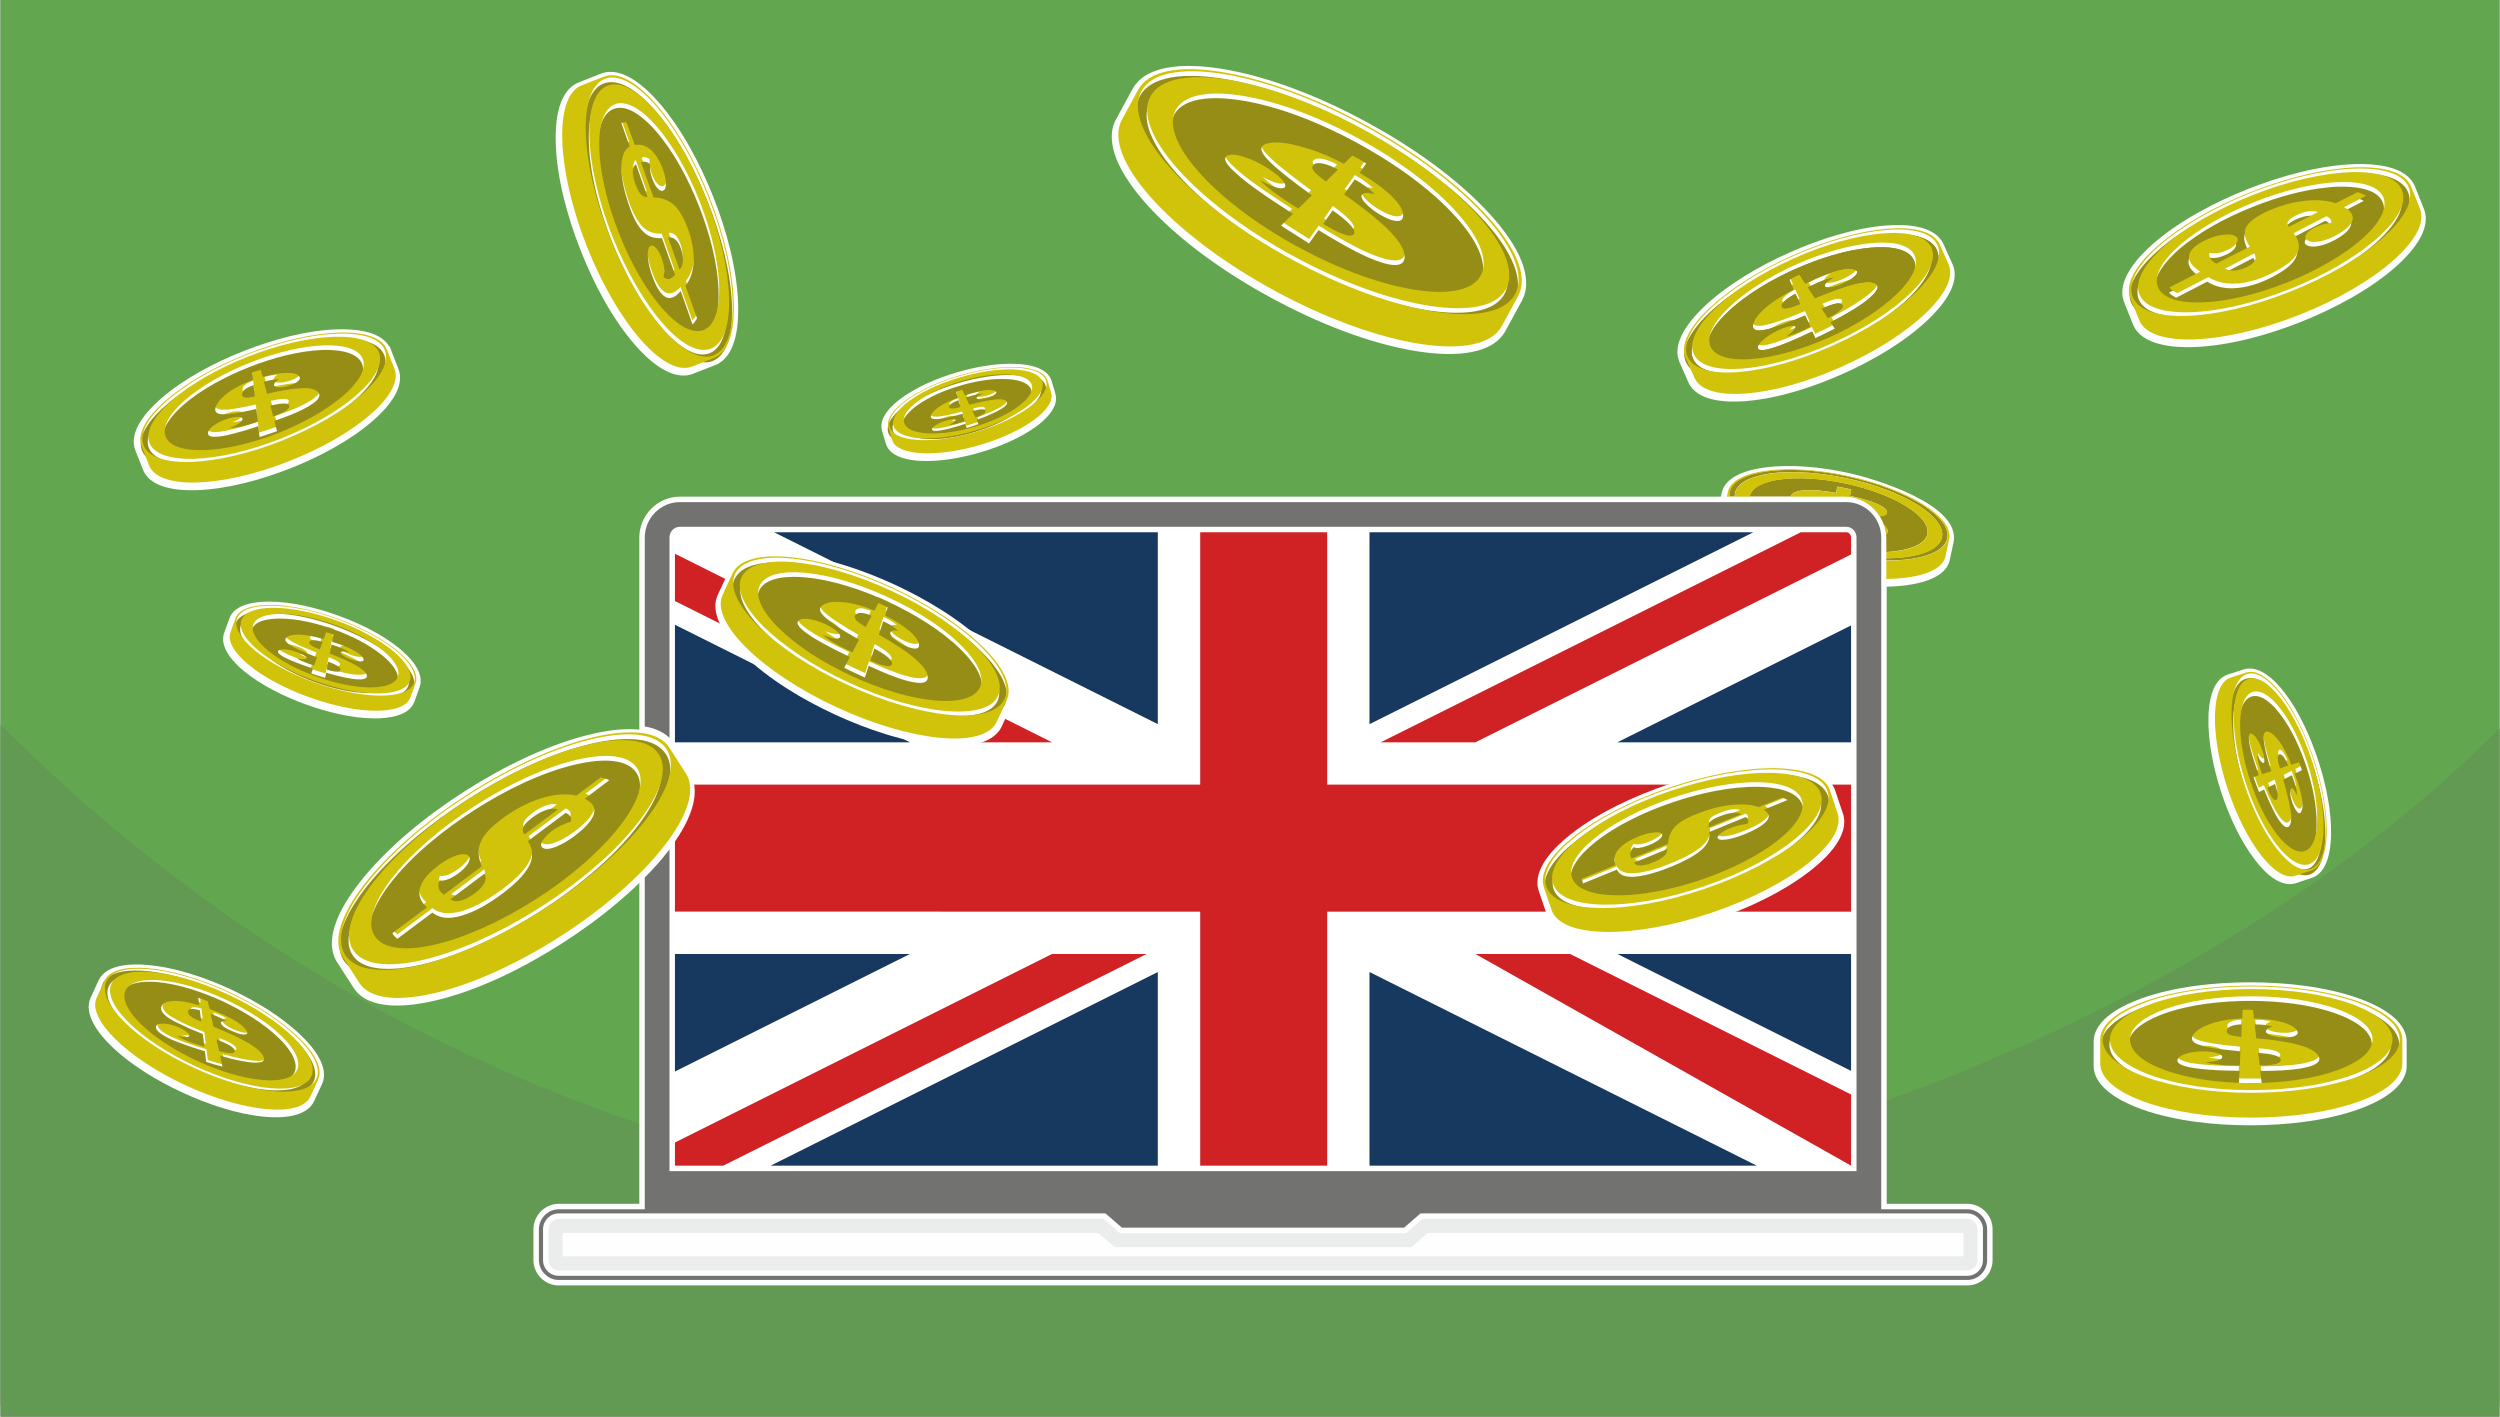 <?xml version="1.0" encoding="UTF-8"?>
<!DOCTYPE svg PUBLIC "-//W3C//DTD SVG 1.1//EN" "http://www.w3.org/Graphics/SVG/1.1/DTD/svg11.dtd">
<!-- Creator: CorelDRAW X7 -->
<svg xmlns="http://www.w3.org/2000/svg" xml:space="preserve" width="2700px" height="1530px" version="1.1" style="shape-rendering:geometricPrecision; text-rendering:geometricPrecision; image-rendering:optimizeQuality; fill-rule:evenodd; clip-rule:evenodd"
viewBox="0 0 27000 15306"
 xmlns:xlink="http://www.w3.org/1999/xlink">
 <rect x="0" y="0" width="27000" height="15306" fill="#808080" stroke="none"/>
 <defs>
  <style type="text/css">
   <![CDATA[
    .fil4 {fill:#FEFEFE}
    .fil1 {fill:#629953}
    .fil0 {fill:#62A64F}
    .fil8 {fill:#727271}
    .fil10 {fill:#958D16}
    .fil2 {fill:#EBECEC}
    .fil3 {fill:#FEFEFE}
    .fil6 {fill:#D02225;fill-rule:nonzero}
    .fil7 {fill:#18395F;fill-rule:nonzero}
    .fil9 {fill:#D1C309;fill-rule:nonzero}
    .fil5 {fill:white;fill-rule:nonzero}
   ]]>
  </style>
 </defs>
 <g id="Layer_x0020_1">
  <g id="_1167303696">
   <rect class="fil0" width="27000" height="15188"/>
   <path class="fil1" d="M27000 7872c-3575,3575 -9415,5310 -13500,5310 -4572,0 -9475,-1327 -13500,-5352 0,2478 0,4998 0,7476 9000,0 18000,0 27000,0l0 -7434z"/>
   <path class="fil2" d="M12116 13264l3049 0 177 -154 5907 0c94,0 170,78 170,171l0 334c0,93 -75,169 -170,169l-15217 0c-94,0 -170,-76 -170,-169l0 -334c0,-93 76,-171 170,-171l5907 0 177 154z"/>
   <polygon class="fil3" points="11860,13321 6072,13321 6072,13574 21209,13574 21209,13321 15421,13321 15244,13474 12038,13474 "/>
   <path class="fil4" d="M20379 13006l870 0c73,0 142,30 194,81 51,52 80,121 80,194l0 334c0,72 -29,142 -80,193 -52,52 -121,80 -194,80l-15217 0c-73,0 -142,-29 -193,-80 -51,-51 -81,-121 -81,-193l0 -334c0,-73 30,-142 81,-194 51,-51 121,-81 193,-81l870 0 0 -3549 0 -1558 0 -2090c0,-116 45,-227 126,-310 81,-83 192,-133 309,-133l12607 0c117,0 227,49 309,133 81,83 126,194 126,310l0 7197zm-8462 163l-5885 0c-29,0 -58,12 -78,32 -21,22 -33,50 -33,80l0 334c0,29 12,57 33,78 21,21 48,32 78,32l15217 0c30,0 57,-10 78,-32l1 -1c22,-21 32,-48 32,-77l0 -334c0,-30 -12,-58 -33,-80 -21,-21 -48,-32 -78,-32l-5885 0 -177 154 -3093 0 -177 -154z"/>
   <g>
    <path class="fil5" d="M7287 12594l12707 0 0 -6785c0,-15 -4,-31 -15,-42 -10,-10 -21,-16 -35,-16l-12607 0c-13,0 -26,7 -34,15 -11,11 -16,27 -16,43l0 2163 -3 962 3 -5 0 3665z"/>
    <polygon class="fil6" points="19994,8477 14334,8477 14334,5751 12962,5751 12962,8477 7285,8477 7284,8934 7287,8929 7287,9849 12962,9850 12962,12594 14334,12594 14334,9850 19994,9850 "/>
    <g>
     <path class="fil6" d="M11361 8020l-1023 0 -3051 -1526 0 -511 4074 2037zm-4074 4324l0 250 522 0 4574 -2287 -1022 0 -4074 2037zm12707 -6354l0 -181c0,-15 -4,-31 -15,-42 -10,-10 -21,-16 -35,-16l-494 0 -4538 2269 1023 0 4059 -2030zm0 5835l-3036 -1518 -1023 0 4059 2287 0 -769z"/>
    </g>
    <g>
     <path class="fil7" d="M19994 11570l-2525 -1263 2525 0 0 1263zm0 -3550l0 -1263 -2525 1263 2525 0zm-1056 -2269l-4147 0 0 2073 4147 -2073zm-6434 0l-4146 0 4146 2073 0 -2073zm-5217 999l0 1222 0 48 2539 0 -2539 -1270zm5217 5844l0 -2092 -4183 2092 4183 0zm2287 0l0 -2092 4184 2092 -4184 0zm-7504 -1017l2539 -1270 -2539 0 0 1270z"/>
    </g>
   </g>
   <path class="fil4" d="M1063 10586c88,-173 362,-175 527,-160 300,26 621,135 893,261 271,126 562,300 776,511 120,118 299,334 215,515l-85 183c-84,181 -364,185 -532,170 -299,-27 -620,-136 -891,-262 -271,-125 -563,-299 -777,-510 -120,-118 -298,-334 -215,-515l88 -192 1 -1z"/>
   <path class="fil4" d="M12234 956c166,-291 662,-259 939,-216 539,84 1110,320 1588,579 477,259 986,609 1350,1016 126,141 255,312 324,490 51,131 74,279 10,409l0 2 -184 338c-163,298 -664,267 -944,223 -539,-83 -1111,-320 -1587,-578 -477,-259 -987,-610 -1351,-1016 -126,-142 -254,-312 -324,-490 -52,-136 -75,-290 -3,-423l181 -333 1 -1z"/>
   <path class="fil4" d="M24208 2663c0,1 0,1 -1,1 1,0 1,0 1,0 0,0 0,0 0,-1z"/>
   <path class="fil4" d="M22940 3253c-79,-227 159,-480 312,-615 288,-253 673,-454 1027,-595 355,-140 773,-257 1156,-270 207,-7 562,15 653,245l96 241c91,230 -153,489 -308,626 -288,253 -673,454 -1027,595 -355,140 -773,257 -1156,270 -207,7 -562,-16 -653,-245l-100 -251 0 -1z"/>
   <path class="fil4" d="M4528 7425l-55 154c-57,159 -286,183 -429,183 -246,-1 -515,-68 -745,-151 -229,-83 -479,-204 -668,-360 -110,-91 -271,-256 -214,-415l56 -154c56,-158 287,-183 429,-182 245,0 515,67 744,150 230,83 480,204 669,360 110,91 270,256 213,415z"/>
   <path class="fil4" d="M18136 3901c-82,-207 128,-451 264,-582 256,-244 602,-445 923,-588 321,-144 702,-268 1054,-295 193,-15 521,-8 616,202l98 218c94,210 -121,460 -260,593 -256,245 -602,446 -924,589 -321,144 -701,268 -1054,296 -193,15 -522,8 -616,-202l-101 -229 0 -2z"/>
   <path class="fil4" d="M11357 4117l40 136c43,144 -106,281 -209,356 -173,126 -396,218 -600,278 -203,60 -441,104 -654,92 -127,-7 -326,-41 -368,-185l-41 -137c-42,-144 106,-281 209,-356 172,-126 396,-218 599,-278 204,-60 441,-103 655,-91 128,7 326,41 369,185z"/>
   <path class="fil4" d="M20191 5570c-76,-77 -170,-120 -280,-120 -935,0 161,0 -1342,0l27 -124c39,-190 303,-254 464,-275 286,-39 612,-4 892,56 281,59 1236,344 1149,753l-40 189c-54,252 -495,287 -695,290l-60 0 0 -405c-11,-178 27,-218 -115,-364z"/>
   <path class="fil4" d="M24971 9485l-170 57c-79,26 -158,0 -226,-41 -82,-51 -154,-129 -212,-204 -164,-211 -287,-486 -370,-738 -82,-253 -145,-548 -138,-814 4,-153 37,-401 209,-457l170 -55c79,-25 158,-1 226,41 82,50 154,128 213,203 163,211 286,487 368,739 83,252 146,547 139,813 -4,153 -37,401 -209,456z"/>
   <path class="fil4" d="M25997 11256l0 259c0,247 -322,399 -517,469 -361,129 -793,174 -1174,174 -382,0 -813,-45 -1174,-174 -195,-70 -517,-222 -517,-469l0 -259c0,-248 322,-399 517,-469 361,-129 792,-174 1174,-174 381,0 813,45 1174,174 195,70 517,221 517,469z"/>
   <path class="fil4" d="M3626 10377c-64,-113 -53,-247 -16,-368 51,-165 155,-326 260,-462 300,-388 734,-735 1145,-998 410,-262 908,-512 1385,-621 252,-58 700,-118 866,142l180 280c74,117 64,258 25,384 -51,165 -155,326 -260,462 -300,387 -734,734 -1145,997 -411,263 -907,512 -1385,621 -251,58 -699,118 -866,-141l-189 -294 0 -2z"/>
   <path class="fil4" d="M6498 792c227,-79 480,160 614,314 252,289 452,673 592,1028 140,355 255,773 266,1156 6,195 -14,523 -209,635l0 4 -278 109c-231,91 -489,-153 -626,-310 -252,-288 -452,-673 -591,-1028 -140,-355 -256,-773 -267,-1156 -7,-208 17,-562 247,-653l250 -99 2 0z"/>
   <path class="fil4" d="M25605 2108l4 -2c-10,-5 -20,-10 -30,-14l26 16z"/>
   <path class="fil4" d="M1472 4903l-1 0 -14 -38c-80,-205 132,-432 272,-554 252,-221 589,-397 900,-519 310,-122 676,-224 1011,-234 173,-5 458,12 559,183l5 0 96 247c80,205 -133,432 -272,554 -252,221 -589,397 -899,519 -311,122 -677,224 -1012,235 -185,6 -497,-15 -577,-221l-68 -172z"/>
   <path class="fil8" d="M6961 7849c100,17 195,54 267,123l0 -2163c0,-31 11,-62 33,-84 20,-20 47,-33 76,-33l12607 0c30,0 56,13 76,33 23,22 33,53 33,84l0 6844 -12825 0 0 -3474c-1,2 -3,3 -4,4 -81,105 -170,205 -263,298l0 3584 -929 0c-56,0 -111,24 -151,64 -40,41 -64,95 -64,152l0 334c0,57 24,111 64,151l0 0c40,41 95,63 151,63l15217 0c58,0 112,-22 152,-63l0 0c40,-40 63,-94 63,-151l0 -334c0,-57 -23,-111 -63,-152 -40,-40 -94,-64 -152,-64l-929 0 0 -7256c0,-101 -39,-197 -109,-269 -71,-72 -165,-115 -267,-115l-12607 0c-101,0 -196,43 -267,115 -70,72 -109,168 -109,269l0 2040 0 0zm5155 5415l3049 0 177 -154 5907 0c46,0 88,18 120,50 32,33 50,75 50,121l0 334c0,45 -17,88 -50,120l0 0c-32,32 -74,49 -120,49l-15217 0c-45,0 -88,-17 -120,-49l0 0c-32,-32 -50,-75 -50,-120l0 -334c0,-46 18,-88 50,-121 32,-32 75,-50 120,-50l5907 0 177 154z"/>
   <path class="fil9" d="M2922 4331c10,35 19,70 29,106 57,-21 101,-41 129,-60 29,-19 40,-36 33,-50 -5,-13 -25,-18 -58,-17 -32,0 -78,8 -133,21l0 0zm-158 -383c17,-5 34,-10 51,-14 7,26 15,52 22,78 51,-15 99,-26 140,-33 44,-8 82,-11 115,-12 70,-1 117,12 139,40 14,17 12,36 -8,56 -21,20 -54,37 -101,52 -44,14 -82,20 -115,19 -32,0 -50,-9 -55,-24 -4,-8 -2,-19 5,-29 7,-11 18,-21 34,-33 -19,0 -39,3 -63,7 -23,5 -48,11 -75,19 10,40 20,79 31,117 80,-18 150,-32 210,-41 63,-10 116,-15 161,-16 90,-4 151,10 181,44 34,38 12,84 -68,139 -41,27 -95,57 -162,87 -68,29 -149,60 -240,91 9,37 19,74 29,111 -33,12 -67,24 -100,35 -34,11 -67,23 -101,32 -5,-38 -9,-77 -13,-116 -3,1 -6,2 -10,3 -92,31 -175,55 -245,73 -69,18 -127,29 -173,34 -90,7 -128,-11 -115,-55 7,-26 30,-52 70,-80 39,-27 84,-50 137,-67 50,-16 92,-23 125,-21 34,1 51,11 51,29 0,13 -10,27 -29,42 -19,16 -47,31 -84,47 29,-2 63,-8 101,-17 38,-9 82,-21 130,-37 11,-3 23,-8 34,-12 -4,-41 -9,-84 -14,-126 -90,21 -164,36 -226,45 -60,10 -106,13 -140,11 -62,-4 -88,-31 -75,-78 15,-54 61,-109 136,-164 36,-27 76,-52 121,-75 43,-22 92,-43 146,-62 -3,-28 -6,-55 -9,-83 17,-5 34,-12 52,-16l0 0zm-34 165c-37,13 -65,27 -85,43 -19,16 -30,32 -30,50 0,16 10,26 29,28 19,3 52,-1 99,-12 -6,-36 -9,-72 -13,-109l0 0z"/>
   <path class="fil9" d="M5227 9392c-119,89 -238,180 -357,268 27,18 63,20 108,8 45,-13 94,-39 147,-78 46,-34 77,-69 95,-103 18,-33 20,-65 7,-95zm1313 -1040c19,7 33,14 47,23 -88,65 -176,131 -264,198 40,21 69,45 85,72 17,28 19,59 9,94 -20,70 -91,151 -210,241 -73,54 -142,95 -207,120 -64,24 -111,29 -140,13 -28,-16 -32,-42 -13,-79 17,-36 53,-74 106,-115 32,-23 65,-43 99,-60 35,-17 70,-31 106,-41 4,-19 3,-36 -6,-49 -9,-14 -24,-26 -45,-35 -133,99 -266,199 -401,299 26,44 41,87 43,131 2,44 -9,89 -31,134 -44,91 -141,192 -287,302 -168,126 -319,207 -454,246 -67,18 -126,25 -177,19 -52,-7 -96,-24 -133,-53 -126,94 -253,189 -379,283 -13,-9 -24,-20 -35,-32 -11,-11 -19,-24 -27,-37 125,-93 249,-186 372,-278 -1,-1 -2,-2 -3,-3 -34,-33 -56,-67 -68,-102 -11,-36 -10,-75 2,-114 24,-77 94,-159 208,-245 65,-48 127,-82 186,-101 61,-19 103,-20 131,-2 25,18 27,45 8,85 -20,38 -57,78 -110,118 -42,31 -80,53 -115,66 -34,13 -65,17 -90,13 -11,27 -13,51 -8,71 5,23 17,41 38,58 4,4 8,8 13,12 134,-100 269,-200 403,-301 -20,-49 -30,-96 -32,-139 -2,-44 5,-85 22,-125 32,-77 109,-160 229,-250 140,-104 281,-178 425,-223 73,-24 141,-37 204,-43 65,-5 125,-1 180,12 88,-66 176,-131 263,-196 20,3 39,8 56,13l0 0zm-529 340c-33,-8 -73,-6 -117,10 -45,15 -92,41 -143,79 -47,36 -78,67 -93,94 -14,26 -13,53 4,77 116,-86 232,-173 349,-260l0 0z"/>
   <path class="fil9" d="M24398 11326c5,41 11,83 16,124 74,0 130,-6 169,-17 37,-10 53,-24 47,-43 -5,-15 -27,-28 -67,-40 -40,-12 -95,-19 -165,-24zm-118 -478c21,1 41,2 62,3 4,31 7,62 11,92 63,3 118,7 169,13 50,7 96,16 135,27 82,23 137,55 160,94 15,25 10,45 -17,60 -26,15 -70,22 -127,22 -54,-1 -101,-7 -139,-20 -37,-13 -59,-28 -63,-47 -2,-11 2,-20 12,-30 9,-9 24,-18 46,-25 -23,-7 -48,-11 -76,-14 -27,-3 -58,-5 -92,-5 6,46 11,93 17,140 97,8 182,18 258,30 75,11 141,25 194,39 111,31 183,69 215,118 37,55 4,99 -102,129 -54,16 -126,28 -213,35 -88,8 -191,12 -309,12 6,44 11,87 16,132 -42,1 -86,1 -129,0 -44,0 -87,-1 -130,-2 2,-44 4,-88 7,-132 -4,0 -8,0 -12,0 -119,-1 -223,-5 -311,-12 -89,-6 -161,-16 -217,-27 -109,-24 -150,-58 -123,-100 14,-25 49,-45 102,-60 53,-16 111,-23 178,-22 64,0 114,8 153,21 39,14 58,30 54,49 -3,15 -17,28 -43,36 -27,10 -63,16 -111,19 35,10 78,15 124,20 48,4 103,7 165,7 15,0 30,1 45,1 2,-48 4,-96 7,-143 -110,-10 -204,-21 -278,-32 -73,-12 -129,-25 -168,-38 -73,-28 -96,-64 -69,-109 31,-52 99,-95 198,-129 47,-16 98,-30 155,-40 55,-8 115,-14 181,-18 1,-30 3,-61 4,-92 21,-1 41,-2 61,-2l0 0zm-69 170c-45,1 -81,7 -106,18 -27,9 -42,24 -46,42 -3,18 5,31 28,42 22,9 61,17 118,21 2,-40 4,-82 6,-123l0 0z"/>
   <path class="fil9" d="M7220 2516c39,111 80,220 119,331 18,-23 28,-54 29,-94 1,-38 -8,-79 -25,-126 -15,-40 -33,-70 -54,-89 -21,-18 -43,-26 -69,-22l0 0zm-487 -1256c10,-1 23,-1 35,-1 29,82 58,164 88,245 31,-5 61,-3 89,7 29,8 56,24 83,46 51,44 95,114 133,210 22,59 32,110 34,155 2,44 -9,73 -29,86 -20,10 -42,4 -66,-20 -24,-25 -46,-62 -64,-110 -9,-29 -17,-55 -21,-83 -4,-26 -4,-51 -2,-74 -14,-12 -29,-19 -43,-22 -14,-4 -28,-2 -43,4 45,123 89,247 134,371 41,0 79,6 114,19 35,12 68,30 97,55 57,49 108,131 153,246 50,132 73,253 70,363 -2,57 -9,108 -24,153 -15,47 -36,89 -65,124 41,116 84,233 125,350 -7,15 -17,29 -26,41 -10,14 -19,25 -30,36 -43,-122 -85,-242 -128,-362 -1,2 -2,3 -3,4 -29,33 -58,54 -86,62 -28,10 -56,5 -83,-11 -54,-34 -103,-117 -146,-248 -25,-72 -38,-138 -40,-195 -3,-59 6,-95 27,-111 19,-16 42,-9 68,18 26,27 48,67 67,121 15,42 23,79 26,112 3,34 0,62 -9,85 18,14 35,19 52,17 17,-2 33,-12 50,-28 3,-4 7,-8 12,-11 -47,-131 -93,-262 -138,-391 -43,3 -82,-2 -117,-15 -36,-14 -67,-35 -95,-64 -56,-59 -106,-157 -152,-292 -52,-156 -78,-294 -77,-408 1,-56 8,-103 23,-139 15,-36 36,-62 65,-79 -30,-85 -61,-170 -90,-255 10,-5 20,-9 32,-11l0 0zm130 469c-17,13 -26,37 -26,70 1,35 9,77 27,128 17,50 35,85 53,107 19,23 41,33 66,34 -40,-112 -79,-225 -120,-339z"/>
   <path class="fil9" d="M24632 8240c25,-9 52,-17 77,-26 -15,-37 -30,-66 -45,-86 -14,-20 -28,-30 -40,-28 -11,3 -16,14 -14,38 1,24 9,58 22,102l0 0zm-266 184c-11,-29 -21,-58 -31,-88 19,-6 38,-13 58,-19 -27,-75 -49,-141 -66,-199 -17,-57 -29,-106 -35,-144 -13,-76 -5,-113 24,-110 18,2 37,19 61,51 21,29 41,69 58,115 17,45 27,83 30,113 2,32 -2,49 -14,51 -7,2 -16,-2 -27,-13 -10,-10 -22,-27 -36,-49 5,22 11,46 19,75 9,28 20,61 32,95 30,-8 59,-19 88,-28 -24,-80 -43,-148 -57,-205 -13,-57 -21,-101 -23,-136 -4,-65 11,-95 46,-90 41,7 85,43 131,108 22,30 45,67 67,108 21,40 41,88 63,141 27,-9 55,-18 83,-27 6,16 12,30 18,46 6,16 12,32 17,48 -26,14 -51,27 -78,41 1,2 1,3 2,5 20,54 36,103 49,146 13,44 21,83 27,118 10,72 6,122 -15,149 -12,16 -27,14 -45,-4 -18,-19 -35,-50 -51,-94 -16,-40 -24,-77 -28,-110 -2,-32 2,-52 13,-60 8,-5 17,-3 28,7 10,8 21,24 32,46 -3,-23 -8,-47 -15,-74 -8,-26 -17,-55 -29,-87 -3,-7 -5,-15 -8,-22 -28,15 -57,29 -84,43 21,76 39,141 52,198 14,57 23,105 27,143 11,79 6,133 -17,160 -25,32 -61,16 -110,-50 -26,-36 -52,-81 -80,-137 -28,-58 -57,-126 -88,-203 -18,9 -37,19 -55,28 -12,-28 -22,-57 -33,-86l0 0zm133 35c18,47 35,81 50,101 15,20 27,27 37,19 10,-6 14,-22 12,-46 -3,-25 -12,-62 -27,-111 -24,13 -49,25 -72,37l0 0z"/>
   <path class="fil9" d="M10366 4361c-7,-20 -13,-41 -19,-61 -30,10 -54,22 -69,33 -17,11 -25,22 -24,32 1,8 11,12 30,12 19,-1 47,-6 82,-16zm140 216c-23,8 -47,16 -70,23 -6,-16 -10,-30 -15,-46 -60,19 -114,35 -159,47 -46,12 -84,21 -116,25 -61,8 -89,1 -86,-21 1,-15 15,-30 40,-47 26,-17 56,-32 95,-45 36,-13 66,-19 90,-20 24,-2 38,2 40,12 1,5 -3,12 -11,20 -9,8 -22,17 -40,28 17,-3 38,-8 60,-13 23,-7 49,-14 77,-24 -7,-23 -13,-47 -21,-70 -64,17 -119,31 -165,41 -44,8 -80,13 -108,15 -52,2 -75,-11 -70,-40 5,-32 36,-66 88,-101 25,-18 54,-34 88,-51 33,-16 72,-30 114,-46 -6,-23 -13,-44 -20,-66 13,-5 25,-10 38,-14 13,-4 26,-8 38,-13 10,22 19,43 30,63 1,0 3,-1 4,-1 44,-15 83,-27 118,-36 35,-9 67,-15 95,-18 57,-7 96,-2 118,15 11,9 10,21 -5,35 -16,14 -41,27 -76,39 -32,12 -62,18 -88,19 -26,1 -41,-2 -47,-11 -4,-7 -2,-14 5,-22 8,-8 20,-16 39,-24 -19,2 -39,5 -60,10 -21,5 -45,12 -70,20 -5,3 -12,5 -17,7 11,22 21,46 32,68 60,-16 112,-28 158,-37 46,-10 84,-16 115,-19 62,-7 105,0 126,18 26,20 12,48 -42,87 -29,19 -66,38 -111,59 -47,21 -101,43 -163,66 7,15 15,30 21,45 -22,7 -46,16 -69,23l0 0zm32 -104c36,-14 63,-26 80,-37 17,-12 23,-22 16,-30 -5,-9 -17,-12 -37,-11 -19,2 -49,8 -88,19 10,20 19,40 29,59l0 0z"/>
   <path class="fil9" d="M19435 3226c-15,-33 -30,-66 -45,-99 -47,25 -83,49 -108,71 -24,24 -35,43 -31,59 4,13 21,18 52,13 31,-6 76,-20 132,-44l0 0zm282 328c-38,18 -75,36 -112,53 -12,-24 -22,-49 -34,-74 -95,47 -180,85 -255,115 -73,30 -136,53 -187,66 -100,28 -148,23 -148,-16 0,-24 19,-53 58,-87 36,-33 85,-64 146,-95 57,-28 106,-46 146,-54 40,-9 64,-5 69,10 3,10 -2,23 -14,38 -12,14 -33,32 -60,55 28,-9 60,-20 96,-36 38,-15 79,-34 124,-57 -17,-37 -34,-74 -50,-111 -103,43 -191,77 -265,104 -73,25 -132,41 -177,50 -86,15 -128,-2 -125,-50 2,-54 44,-118 123,-188 38,-35 83,-69 135,-103 52,-34 111,-69 179,-104 -16,-35 -32,-70 -48,-106 19,-11 40,-21 60,-31 20,-11 40,-20 60,-30 22,33 43,66 64,99 2,-1 5,-2 8,-4 67,-34 130,-63 186,-85 58,-24 109,-41 154,-52 94,-25 162,-26 200,-1 21,13 22,33 0,59 -22,28 -62,54 -117,82 -52,26 -100,43 -143,52 -42,7 -68,5 -80,-9 -9,-10 -7,-23 3,-38 11,-15 30,-31 59,-49 -31,8 -63,17 -97,31 -34,13 -71,30 -111,50 -10,4 -19,10 -29,14 23,35 47,71 70,106 97,-39 181,-72 254,-98 74,-25 137,-44 187,-56 103,-24 175,-24 214,0 47,30 31,81 -51,155 -43,38 -101,80 -171,124 -72,46 -158,94 -256,146 15,22 30,45 45,69 -36,19 -72,37 -110,56l0 0zm29 -181c59,-31 101,-58 127,-81 24,-22 31,-41 20,-52 -11,-13 -32,-15 -65,-9 -32,7 -80,24 -142,50 20,31 39,62 60,92z"/>
   <path class="fil9" d="M3448 6955c8,-24 17,-47 25,-72 -36,-10 -64,-16 -88,-16 -22,0 -37,5 -42,14 -5,9 1,19 19,32 18,12 47,27 86,42zm-17 296c-28,-9 -54,-18 -81,-27 6,-18 13,-35 18,-53 -69,-23 -129,-44 -180,-65 -51,-20 -93,-39 -125,-56 -62,-34 -84,-60 -65,-80 11,-11 35,-17 70,-14 34,1 73,8 118,22 41,14 74,28 97,43 25,15 34,28 30,39 -3,6 -11,9 -24,11 -14,1 -32,1 -57,-2 18,10 40,19 65,29 26,11 55,21 88,31 10,-27 19,-53 29,-80 -71,-27 -132,-52 -181,-74 -49,-23 -86,-43 -111,-60 -50,-34 -63,-61 -38,-85 26,-25 77,-37 150,-34 35,1 74,6 116,14 42,8 88,19 138,34 9,-25 18,-50 27,-75 15,4 29,8 44,12 15,5 30,10 45,15 -5,27 -11,52 -16,79 2,1 4,1 5,2 51,16 96,31 134,47 39,16 72,32 101,48 58,32 91,64 100,94 4,17 -5,28 -29,30 -24,3 -56,-2 -98,-15 -37,-13 -69,-27 -94,-44 -24,-16 -37,-29 -36,-42 0,-9 7,-15 20,-17 12,-2 30,-1 52,4 -18,-12 -39,-21 -63,-31 -23,-10 -48,-20 -78,-28 -8,-2 -14,-5 -21,-7 -6,28 -11,57 -16,85 67,27 124,51 172,74 49,23 89,43 120,61 62,37 97,71 106,102 8,37 -23,54 -100,52 -39,-1 -87,-8 -144,-20 -57,-12 -122,-29 -196,-50 -4,18 -7,37 -10,56 -27,-8 -55,-17 -82,-25l0 0zm101 -76c43,13 77,20 101,21 23,1 35,-5 36,-16 0,-12 -10,-23 -29,-35 -19,-13 -50,-27 -94,-44 -5,25 -10,49 -14,74l0 0z"/>
   <path class="fil10" d="M9590 4670c-32,-113 108,-235 187,-293 165,-120 378,-208 573,-265 194,-58 422,-100 625,-89 99,6 283,31 317,145 33,115 -108,236 -187,293 -165,120 -379,208 -574,265 -194,58 -421,100 -625,89 -98,-6 -282,-31 -316,-145l0 0zm342 115c193,10 408,-30 592,-84 184,-54 386,-137 542,-251 71,-52 203,-164 174,-266 -31,-102 -203,-126 -291,-131 -193,-10 -408,30 -592,84 -184,54 -385,137 -541,251 -71,52 -203,164 -174,266 30,103 203,126 290,131zm435 -618c158,-47 345,-81 511,-71 80,4 231,24 259,119 26,93 -88,192 -153,240 -135,97 -309,169 -469,216 -159,47 -345,82 -510,72 -81,-5 -232,-25 -260,-119 -27,-93 89,-193 153,-240 135,-98 309,-170 469,-217l0 0zm72 457c22,-6 44,-13 65,-20 21,-7 42,-15 63,-22l-21 -45 7 -2c54,-20 109,-41 161,-66 38,-17 76,-36 110,-58 20,-14 75,-52 43,-79 -28,-23 -89,-19 -122,-15 -38,3 -78,10 -115,18 -53,10 -105,23 -157,37l-5 1 -38 -78 25 -8c22,-8 46,-15 70,-20 19,-6 40,-9 61,-11l32 -3 -30 14c-12,5 -28,13 -36,23 -5,3 -9,10 -5,15 7,9 31,9 42,8 29,-1 59,-9 87,-18 23,-8 54,-21 73,-38 10,-8 16,-18 5,-27 -26,-22 -82,-18 -113,-14 -32,4 -64,10 -95,19 -39,9 -78,21 -117,35l-9 3 -30 -63 -34 11 -32 12 19 67 -4 1c-39,13 -77,29 -113,46 -31,15 -60,31 -88,50 -31,21 -78,59 -86,98 -6,35 43,34 65,33 35,-1 73,-9 107,-15 56,-12 111,-25 165,-40l5 -2 24 80 -6 2c-25,9 -51,16 -76,24 -20,5 -40,9 -62,12l-28 6 25 -15c13,-8 28,-17 39,-28 4,-2 11,-9 10,-15 -2,-9 -29,-7 -35,-7 -29,2 -61,11 -88,20 -33,11 -65,25 -94,44 -12,8 -36,26 -38,42 -4,29 68,18 80,16 39,-5 77,-15 116,-24 53,-14 106,-31 159,-48l5 -1 14 45 0 0zm-89 -300l22 73 -5 2c-26,7 -57,14 -83,15 -12,0 -33,-1 -35,-17 -2,-16 14,-28 25,-37 21,-14 47,-25 70,-34l6 -2zm158 117c27,-8 61,-17 89,-19 13,0 34,0 43,12 9,15 -7,30 -18,38 -24,16 -57,28 -83,38l-4 2 -33 -69 6 -2z"/>
   <path class="fil10" d="M23019 3266c-78,-198 157,-441 289,-557 279,-245 651,-440 994,-575 343,-136 749,-251 1119,-262 176,-7 514,8 592,207 79,198 -156,441 -289,557 -278,245 -652,440 -995,575 -342,136 -747,251 -1118,262 -176,7 -513,-8 -592,-207zm635 157c352,-11 736,-119 1061,-248 325,-129 679,-313 943,-545 122,-107 345,-334 272,-518 -73,-183 -390,-197 -553,-190 -350,11 -735,120 -1060,248 -325,129 -679,314 -943,545 -122,107 -344,335 -272,518 72,183 391,197 552,190zm688 -1191c253,-101 537,-183 810,-208 34,-4 69,-6 103,-7 144,-4 419,8 484,170 65,164 -127,361 -236,457 -227,200 -532,359 -812,469 -280,112 -612,204 -914,215 -145,5 -420,-8 -485,-170 -63,-164 129,-361 237,-457 227,-199 532,-359 813,-469l0 0zm-914 930c11,11 22,19 33,28 15,10 30,19 45,27l336 -174 3 2c46,29 96,48 149,59 59,11 119,14 179,7 142,-14 278,-66 402,-134 78,-42 189,-112 226,-196 15,-32 19,-65 11,-98 -8,-39 -29,-74 -53,-105l-4 -5 364 -188 2 1c17,8 34,20 45,35 9,13 12,27 9,43l-1 5 -4 0c-32,3 -63,9 -95,18 -29,9 -58,20 -86,35 -30,16 -71,41 -88,73 -12,26 -4,43 19,55 37,20 89,15 127,8 62,-12 122,-37 177,-67 59,-32 152,-91 171,-158 6,-25 2,-48 -12,-69 -18,-28 -48,-49 -76,-65l-10 -6 236 -122c-10,-6 -20,-11 -32,-17 -15,-6 -30,-12 -45,-17l-238 120 -2 -1c-52,-17 -108,-26 -162,-31 -62,-4 -126,0 -189,8 -140,18 -275,59 -401,120 -69,32 -175,90 -209,162 -14,29 -16,60 -10,91 8,40 28,78 50,111l4 5 -372 188 -20 -13c-20,-13 -40,-30 -52,-51 -9,-19 -11,-40 -5,-60l2 -5 4 1c30,7 62,7 92,2 37,-6 72,-20 106,-36 33,-17 75,-43 93,-77 14,-25 8,-44 -17,-59 -36,-22 -90,-20 -130,-15 -63,8 -122,28 -180,54 -62,30 -164,86 -179,162 -6,29 3,58 19,84 23,35 59,63 93,87l13 8 -338 170 0 0zm1358 -784c41,-20 87,-37 132,-44 37,-6 76,-4 112,8l11 5 -329 166 -3 -3c-17,-20 -24,-45 -9,-68 17,-26 58,-50 86,-64zm-443 413c17,24 23,50 9,78 -16,32 -50,55 -79,71 -44,22 -90,38 -137,44 -41,3 -81,-1 -117,-22l-9 -4 329 -171 4 4z"/>
   <path class="fil10" d="M1783 4382c243,-213 569,-383 868,-501 301,-118 655,-217 978,-226 154,-5 449,8 518,183 68,174 -138,384 -254,486 -243,213 -570,382 -870,500 -299,119 -653,217 -977,227 -154,6 -448,-9 -517,-182 -68,-174 137,-386 254,-487l0 0zm-180 457c63,160 340,172 481,168 307,-10 643,-103 926,-216 284,-111 594,-272 824,-473 107,-94 301,-291 238,-452 -62,-159 -341,-171 -481,-167 -307,10 -642,103 -926,215 -283,113 -594,273 -824,475 -106,92 -301,291 -238,450l0 0zm372 -463c199,-174 466,-312 710,-409 246,-97 534,-177 799,-186 126,-3 367,9 423,151 56,142 -112,314 -207,398 -199,174 -466,313 -710,409 -245,97 -534,176 -799,185 -126,4 -367,-7 -423,-150 -57,-142 112,-315 207,-398l0 0zm824 346c32,-9 63,-20 94,-31 32,-10 64,-21 95,-33l-30 -111 6 -1c80,-28 161,-57 238,-92 56,-25 113,-53 163,-87 37,-25 111,-80 67,-130 -37,-43 -125,-45 -177,-43 -54,3 -107,9 -160,17 -70,11 -140,26 -210,42l-5 1 -34 -128 5 -2c25,-7 51,-14 76,-19 22,-4 43,-7 64,-7l18 -1 -15 10c-11,9 -24,20 -33,33 -4,7 -8,15 -5,24 6,18 36,20 51,20 38,2 78,-8 114,-19 32,-10 73,-26 97,-50 15,-15 24,-31 9,-49 -28,-35 -94,-38 -135,-37 -37,0 -75,4 -114,11 -46,8 -93,20 -140,32l-5 1 -21 -77c-16,4 -32,8 -47,13 -16,4 -31,9 -47,14l10 83 -4 1c-50,18 -99,39 -147,63 -41,21 -82,46 -120,73 -52,40 -116,97 -134,163 -14,52 26,67 71,70 44,3 95,-4 138,-11 76,-11 151,-27 226,-45l6 -2 16 137 -39 13c-43,15 -88,28 -131,38 -33,8 -68,14 -102,16l-32 2 30 -12c27,-12 59,-27 83,-46 10,-8 26,-23 26,-38 0,-20 -31,-24 -45,-24 -41,-2 -84,10 -123,22 -48,16 -94,37 -136,66 -25,18 -59,45 -67,76 -17,60 75,52 108,49 58,-5 117,-19 173,-34 83,-21 163,-46 244,-73l16 -6 14 118 0 0zm-65 -562l14 123 -4 1c-28,6 -73,16 -101,11 -19,-3 -34,-12 -33,-34 0,-22 15,-40 32,-54 24,-19 56,-34 86,-43l6 -4zm321 200c19,-1 54,0 64,20 10,24 -18,46 -35,57 -39,25 -89,45 -131,60l-6 1 -32 -115 5 -1c42,-10 91,-21 135,-22l0 0z"/>
   <path class="fil9" d="M14394 2225c-32,46 -63,92 -95,137 91,56 165,93 222,111 56,18 88,16 99,-8 10,-19 -6,-49 -46,-91 -38,-40 -98,-91 -180,-149zm291 -563c27,14 53,30 78,46 -23,34 -47,67 -71,101 80,48 149,94 207,137 60,45 109,86 149,128 83,83 121,156 110,214 -5,36 -32,53 -80,49 -49,-4 -111,-30 -183,-73 -67,-41 -120,-82 -156,-124 -36,-41 -48,-72 -35,-93 7,-13 21,-20 42,-22 23,-2 49,0 83,8 -23,-23 -50,-45 -83,-70 -32,-23 -70,-48 -113,-73 -36,51 -72,102 -109,153 115,80 213,155 296,223 84,69 153,130 205,186 108,112 160,207 152,281 -11,84 -94,103 -253,54 -82,-25 -181,-68 -294,-126 -114,-60 -245,-134 -387,-223 -35,48 -69,95 -104,144 -51,-32 -104,-64 -156,-98 -53,-34 -104,-68 -155,-101 42,-43 85,-85 127,-127 -4,-3 -8,-6 -14,-9 -144,-92 -267,-174 -370,-248 -102,-73 -182,-137 -240,-191 -114,-106 -135,-169 -66,-192 37,-13 97,-5 175,20 79,24 158,62 241,114 78,47 134,92 171,135 36,43 45,73 24,90 -17,12 -46,13 -86,2 -41,-11 -92,-32 -153,-65 36,35 81,73 136,113 54,40 119,85 195,132 18,12 36,23 54,34 46,-45 91,-91 138,-135 -128,-94 -233,-174 -316,-242 -82,-66 -139,-121 -177,-163 -68,-82 -65,-133 5,-157 81,-28 203,-19 358,22 74,19 151,45 233,77 79,30 163,69 250,115 31,-29 60,-59 91,-89 27,14 54,28 81,43l0 0zm-244 116c-59,-32 -110,-52 -152,-60 -43,-10 -75,-7 -96,8 -20,15 -20,34 -1,61 20,26 63,64 130,109 39,-39 79,-78 119,-118l0 0z"/>
   <path class="fil10" d="M12625 1877c-120,-134 -244,-297 -309,-466 -46,-118 -70,-255 -6,-372 146,-267 626,-231 874,-192 524,81 1080,312 1544,563 463,252 960,592 1314,987 120,134 243,298 309,467 46,118 69,256 6,371 -145,268 -626,232 -875,194 -523,-82 -1080,-313 -1543,-564 -464,-252 -961,-593 -1314,-988l0 0zm3624 1300c59,-107 36,-236 -6,-345 -62,-159 -179,-313 -292,-440 -336,-375 -807,-698 -1247,-937 -440,-238 -969,-458 -1466,-535 -230,-36 -685,-71 -819,178 -59,108 -38,235 5,345 63,159 179,313 292,439 335,375 807,699 1248,938 439,238 967,458 1464,534 231,36 686,71 821,-177l0 0zm-3568 -1937c118,-219 511,-189 715,-157 428,66 882,255 1260,460 379,206 785,484 1074,807 98,109 198,242 252,380 38,97 57,209 5,305 -119,218 -512,189 -715,158 -428,-67 -882,-255 -1262,-461 -378,-205 -783,-484 -1072,-806 -99,-111 -199,-243 -253,-381 -37,-97 -56,-210 -4,-305l0 0zm2075 526c-24,-15 -49,-30 -73,-44 -26,-15 -52,-28 -78,-41l-91 89 -3 -2c-82,-43 -165,-82 -250,-115 -76,-31 -154,-55 -234,-76 -100,-27 -251,-57 -354,-23 -86,30 -44,98 -1,149 50,58 115,114 175,162 102,84 209,164 316,241l6 4 -147 144 -57 -36c-67,-42 -133,-86 -196,-133 -47,-35 -94,-72 -137,-113l-26 -27 34 18c45,25 100,51 151,64 22,6 60,14 81,-1 27,-20 -10,-66 -24,-82 -46,-53 -112,-99 -170,-135 -75,-47 -155,-86 -239,-112 -47,-15 -124,-37 -173,-20 -97,32 37,152 69,182 73,69 157,132 239,191 121,86 245,168 371,248l20 12 -129 127c50,33 100,66 150,97 50,32 101,64 152,96l103 -144 4 3c127,78 255,154 388,223 92,48 192,94 292,125 71,22 231,66 245,-49 12,-96 -88,-213 -148,-277 -64,-67 -134,-127 -205,-186 -96,-77 -196,-152 -296,-223l-4 -3 115 -160 4 2c38,22 78,47 114,73 29,21 57,45 84,70l13 14 -19 -4c-25,-6 -55,-11 -80,-9 -15,2 -31,7 -40,19 -15,28 18,69 35,87 43,49 100,91 155,124 51,30 120,67 180,72 36,3 69,-4 75,-44 13,-75 -60,-161 -109,-210 -45,-47 -96,-88 -148,-127 -66,-49 -136,-94 -207,-136l-4 -4 71 -100 0 0zm-566 11c28,-20 69,-16 100,-9 53,10 107,36 154,61l6 3 -128 127 -4 -2c-40,-28 -102,-72 -130,-111 -17,-23 -25,-50 2,-69zm207 499c62,44 131,95 182,150 19,20 61,67 46,98 -17,36 -77,19 -106,9 -75,-24 -155,-70 -223,-111l-5 -3 102 -146 4 3 0 0z"/>
   <path class="fil10" d="M18736 5364c0,-13 1,-24 3,-36 25,-111 170,-184 388,-214 218,-28 508,-13 816,52 309,66 578,170 765,286 187,116 291,242 268,353 -24,110 -170,183 -388,212 -65,10 -137,14 -213,15l0 23c90,1 174,-4 251,-14 228,-31 382,-108 407,-225 25,-115 -85,-248 -281,-370 -197,-121 -480,-231 -805,-301 -324,-69 -628,-84 -857,-53 -228,31 -382,107 -408,223 -3,16 -4,32 -2,49l56 0 0 0z"/>
   <path class="fil10" d="M20588 5468c-160,-99 -393,-189 -657,-245 -266,-57 -513,-69 -700,-44 -187,25 -313,87 -333,183l0 2 445 0c9,-37 57,-59 142,-67 87,-7 203,2 346,28l15 -68c24,4 50,8 74,15 26,5 50,10 76,17l-14 68c135,30 237,61 305,93 69,32 100,62 94,91 -4,18 -22,29 -56,34 -7,1 -15,1 -22,2 19,30 35,62 46,96 31,26 44,50 39,73 -2,12 -8,22 -15,29 1,17 2,34 2,51l0 138c38,-2 75,-5 109,-11 187,-24 314,-88 334,-182 20,-95 -69,-204 -230,-303z"/>
   <path class="fil10" d="M19684 3332c43,-19 96,-41 143,-51 21,-4 54,-8 70,10 18,21 -5,46 -21,60 -34,32 -86,61 -128,82l-4 2 -67 -101 7 -2 0 0zm-291 -157l50 109 -6 3c-40,17 -90,37 -134,43 -18,3 -50,6 -57,-17 -6,-23 17,-49 33,-63 31,-29 71,-53 108,-73l6 -2 0 0zm43 -209c-19,8 -37,18 -56,27 -18,10 -36,20 -54,29l47 106 -5 2c-60,32 -121,66 -178,103 -47,31 -93,65 -134,103 -49,44 -119,115 -122,185 -2,62 80,51 119,44 58,-10 120,-30 176,-50 89,-31 177,-67 265,-104l4 -2 2 5c17,37 34,74 51,111l2 6 -5 2c-41,20 -81,39 -123,56 -32,14 -64,27 -98,36l-28 9 24 -18c20,-16 43,-35 59,-54 5,-8 16,-22 13,-32 -7,-18 -51,-10 -63,-7 -50,10 -100,31 -144,53 -52,26 -103,57 -146,95 -20,18 -56,52 -56,83 0,52 118,18 142,10 63,-17 126,-41 186,-65 86,-37 171,-75 255,-115l4 -2 3 4c11,23 22,46 32,69 35,-17 71,-34 106,-51 36,-17 71,-35 106,-53l-46 -69 5 -3c87,-45 173,-93 256,-145 59,-37 119,-77 170,-124 32,-29 116,-106 53,-145 -52,-33 -155,-13 -211,0 -63,14 -125,36 -186,57 -86,30 -170,63 -254,97l-4 2 -75 -116 34 -17c36,-18 73,-35 111,-50 32,-12 65,-23 98,-31l32 -7 -28 18c-19,12 -44,28 -57,47 -7,9 -12,21 -4,31 14,16 57,10 75,7 49,-10 98,-29 142,-51 38,-19 87,-47 115,-81 15,-17 24,-37 1,-51 -50,-32 -142,-12 -196,1 -52,14 -103,32 -152,52 -64,26 -126,54 -187,85l-12 7 -64 -99 0 0zm785 -291c133,-11 387,-10 452,137 66,147 -103,338 -198,430 -202,193 -477,351 -730,465 -254,113 -554,211 -832,234 -133,9 -388,9 -454,-138 -66,-148 103,-338 200,-429 202,-194 476,-353 729,-466 253,-113 555,-212 833,-233l0 0zm108 -93c-322,25 -672,140 -966,271 -293,132 -612,316 -845,540 -109,103 -304,322 -230,486 73,166 367,165 515,154 323,-25 673,-140 967,-272 294,-130 612,-315 846,-538 107,-104 303,-322 230,-488 -75,-164 -368,-164 -517,-153l0 0zm39 -48c162,-13 473,-12 553,167 81,181 -126,412 -243,525 -247,237 -583,431 -893,569 -311,139 -679,260 -1020,286 -161,13 -473,12 -553,-168 -81,-179 126,-412 244,-525 246,-235 582,-430 892,-569 310,-138 680,-259 1020,-285z"/>
   <path class="fil10" d="M5232 9445c15,34 10,68 -7,100 -22,41 -60,76 -97,104 -44,33 -96,65 -149,80 -37,10 -78,13 -112,-9l-7 -4 7 -5c119,-90 238,-179 357,-268l5 -4 3 6 0 0zm661 -693c37,-14 79,-21 119,-10l11 3 -362 271 -4 -5c-17,-27 -19,-55 -4,-83 19,-36 62,-71 95,-96 44,-33 93,-63 145,-80l0 0zm-1659 1330c6,12 14,24 23,33 10,11 19,20 31,28l379 -284 3 4c39,29 82,46 130,52 58,6 120,-4 175,-20 162,-45 320,-145 453,-244 100,-76 229,-186 286,-300 20,-41 32,-85 29,-131 -2,-47 -18,-89 -42,-129l-3 -4 409 -305 3 2c18,8 36,20 47,37 10,17 11,35 6,54l0 3 -3 0c-36,11 -72,24 -105,41 -35,17 -68,38 -99,60 -38,30 -82,69 -105,114 -13,25 -18,54 12,70 37,20 99,1 135,-13 73,-29 143,-72 206,-119 72,-55 181,-147 208,-238 8,-31 7,-62 -9,-89 -18,-32 -52,-54 -83,-71l-8 -3 265 -200c-12,-7 -25,-12 -38,-17 -18,-5 -36,-10 -54,-14 -87,66 -174,131 -261,195l-2 3 -2 -1c-59,-14 -118,-16 -178,-11 -69,5 -138,21 -204,41 -153,49 -294,127 -423,223 -83,62 -186,150 -226,248 -17,39 -25,79 -23,122 2,48 14,93 32,137l2 4 -410 307 -18 -15c-19,-17 -33,-36 -38,-60 -6,-26 -2,-52 7,-76l2 -4 5 1c29,5 59,-2 87,-13 40,-16 78,-39 114,-65 40,-30 85,-71 108,-116 14,-27 21,-59 -7,-78 -33,-23 -90,-8 -125,2 -67,22 -128,59 -185,100 -78,60 -176,146 -206,243 -10,36 -12,74 -2,110 13,39 37,72 67,100l9 7 -374 279 0 0zm1987 -1824c180,-42 530,-94 651,94 120,189 -73,486 -186,631 -238,308 -584,583 -909,792 -326,209 -721,406 -1099,493 -181,42 -530,94 -651,-95 -121,-188 73,-485 186,-631 237,-307 583,-582 909,-791 326,-209 720,-407 1099,-493zm129 -155c-439,101 -898,331 -1276,573 -378,242 -780,562 -1056,920 -127,165 -352,507 -215,721 136,214 541,152 744,105 440,-101 899,-331 1278,-572 378,-242 779,-563 1055,-920 128,-165 353,-508 216,-721 -137,-213 -542,-153 -746,-106l0 0zm840 46c147,230 -90,593 -228,772 -291,375 -714,713 -1113,968 -398,255 -881,498 -1345,604 -220,50 -648,114 -796,-116 -147,-230 90,-593 227,-771 291,-376 715,-714 1113,-969 400,-255 883,-498 1347,-604 220,-51 648,-114 795,116l0 0z"/>
   <path class="fil10" d="M6859 1984c-14,-39 -28,-87 -28,-129 0,-28 6,-58 29,-75l6 -4 125 353 -9 0c-27,0 -51,-14 -69,-35 -24,-30 -41,-74 -54,-110l0 0zm360 582c29,-5 53,5 74,24 26,22 44,58 56,90 14,41 25,85 24,130 0,34 -7,69 -30,95l-6 8 -124 -346 6 -1zm-456 -1245c-9,-1 -20,-1 -29,1 -9,1 -18,4 -26,7l90 255 -4 2c-30,18 -50,45 -62,77 -17,42 -23,91 -24,137 -1,134 35,279 78,406 32,95 80,216 150,289 26,28 57,50 93,63 36,14 75,17 114,15l4 0 141 397 -15 15c-14,14 -32,26 -52,30 -21,2 -40,-7 -56,-20l-4 -2 2 -4c9,-25 10,-54 8,-82 -3,-37 -13,-75 -25,-110 -15,-42 -35,-87 -66,-120 -16,-16 -38,-34 -61,-17 -26,20 -26,76 -25,106 3,66 19,132 40,194 26,76 73,200 145,245 23,14 50,20 77,10 33,-9 62,-36 84,-61l10 -10 3 9c41,117 83,235 124,353 9,-9 16,-18 23,-27 10,-13 18,-27 26,-40l-126 -351 2 -2c28,-36 50,-78 63,-121 16,-49 23,-101 25,-152 3,-123 -27,-247 -70,-361 -33,-85 -81,-184 -151,-245 -29,-23 -61,-41 -95,-54 -37,-13 -75,-19 -113,-19l-5 0 -136 -379 5 -2c15,-7 31,-8 47,-4 17,4 31,12 44,23l3 2 -1 2c-2,26 -1,50 2,75 5,27 12,54 22,80 13,37 33,80 61,108 16,15 37,31 60,19 25,-14 27,-56 26,-80 -1,-52 -16,-106 -34,-154 -28,-74 -70,-154 -131,-207 -24,-20 -50,-36 -80,-46 -29,-8 -57,-10 -87,-5l-4 0 -90 -245 0 0zm-311 339c-4,-144 9,-419 172,-483 163,-65 360,129 455,237 199,228 358,533 468,814 110,280 202,611 211,914 5,144 -8,420 -172,484 -162,64 -360,-128 -454,-238 -200,-227 -358,-533 -468,-813 -110,-281 -202,-612 -212,-915zm693 1883c107,123 333,346 517,273 182,-71 197,-389 192,-551 -11,-351 -118,-736 -245,-1062 -129,-325 -312,-680 -543,-944 -107,-122 -333,-345 -517,-273 -183,72 -198,390 -192,552 10,351 118,736 245,1061 128,325 312,680 543,944zm-579 -930c-135,-343 -248,-749 -259,-1119 -6,-177 10,-513 209,-591 199,-78 441,157 556,290 244,279 438,653 573,996 135,343 247,749 259,1120 5,176 -11,513 -209,591 -199,78 -441,-158 -557,-291 -243,-278 -437,-653 -572,-996l0 0z"/>
   <path class="fil10" d="M19684 3332c43,-19 96,-41 143,-51 21,-4 54,-8 70,10 18,21 -5,46 -21,60 -34,32 -86,61 -128,82l-4 2 -67 -101 7 -2 0 0zm-291 -157l50 109 -6 3c-40,17 -90,37 -134,43 -18,3 -50,6 -57,-17 -6,-23 17,-49 33,-63 31,-29 71,-53 108,-73l6 -2 0 0zm43 -209c-19,8 -37,18 -56,27 -18,10 -36,20 -54,29l47 106 -5 2c-60,32 -121,66 -178,103 -47,31 -93,65 -134,103 -49,44 -119,115 -122,185 -2,62 80,51 119,44 58,-10 120,-30 176,-50 89,-31 177,-67 265,-104l4 -2 2 5c17,37 34,74 51,111l2 6 -5 2c-41,20 -81,39 -123,56 -32,14 -64,27 -98,36l-28 9 24 -18c20,-16 43,-35 59,-54 5,-8 16,-22 13,-32 -7,-18 -51,-10 -63,-7 -50,10 -100,31 -144,53 -52,26 -103,57 -146,95 -20,18 -56,52 -56,83 0,52 118,18 142,10 63,-17 126,-41 186,-65 86,-37 171,-75 255,-115l4 -2 3 4c11,23 22,46 32,69 35,-17 71,-34 106,-51 36,-17 71,-35 106,-53l-46 -69 5 -3c87,-45 173,-93 256,-145 59,-37 119,-77 170,-124 32,-29 116,-106 53,-145 -52,-33 -155,-13 -211,0 -63,14 -125,36 -186,57 -86,30 -170,63 -254,97l-4 2 -75 -116 34 -17c36,-18 73,-35 111,-50 32,-12 65,-23 98,-31l32 -7 -28 18c-19,12 -44,28 -57,47 -7,9 -12,21 -4,31 14,16 57,10 75,7 49,-10 98,-29 142,-51 38,-19 87,-47 115,-81 15,-17 24,-37 1,-51 -50,-32 -142,-12 -196,1 -52,14 -103,32 -152,52 -64,26 -126,54 -187,85l-12 7 -64 -99 0 0zm785 -291c133,-11 387,-10 452,137 66,147 -103,338 -198,430 -202,193 -477,351 -730,465 -254,113 -554,211 -832,234 -133,9 -388,9 -454,-138 -66,-148 103,-338 200,-429 202,-194 476,-353 729,-466 253,-113 555,-212 833,-233l0 0zm108 -93c-322,25 -672,140 -966,271 -293,132 -612,316 -845,540 -109,103 -304,322 -230,486 73,166 367,165 515,154 323,-25 673,-140 967,-272 294,-130 612,-315 846,-538 107,-104 303,-322 230,-488 -75,-164 -368,-164 -517,-153l0 0zm39 -48c162,-13 473,-12 553,167 81,181 -126,412 -243,525 -247,237 -583,431 -893,569 -311,139 -679,260 -1020,286 -161,13 -473,12 -553,-168 -81,-179 126,-412 244,-525 246,-235 582,-430 892,-569 310,-138 680,-259 1020,-285z"/>
   <path class="fil10" d="M24103 11086c33,-13 73,-17 108,-18l5 0 -6 135 -5 0c-35,-4 -87,-9 -120,-23 -21,-9 -35,-24 -31,-48 5,-24 27,-38 49,-46l0 0zm296 290c53,4 114,9 166,24 21,6 63,19 71,45 8,29 -30,43 -52,50 -51,13 -116,16 -169,16l-5 1 -18 -137 7 1 0 0zm-63 -464c-18,-2 -37,-3 -56,-3 -18,0 -36,0 -55,1l-4 94 -6 0c-60,2 -121,7 -180,18 -52,8 -104,21 -154,39 -67,23 -157,62 -195,127 -32,54 21,84 66,99 51,20 113,30 167,39 91,14 185,23 277,32l5 0 -7 154 -50 0c-55,-1 -110,-3 -166,-8 -41,-4 -83,-9 -124,-19l-34 -8 35 -4c35,-2 76,-6 109,-18 14,-5 37,-16 40,-33 4,-22 -35,-37 -51,-42 -47,-16 -101,-20 -151,-21 -59,0 -119,5 -177,22 -31,10 -81,26 -99,56 -35,61 86,85 120,93 70,14 144,22 216,27 104,8 208,11 311,12 4,0 8,0 12,0l6 0 -7 132c41,1 82,2 124,2 41,1 81,1 123,0l-16 -132 6 0c103,0 206,-3 309,-12 69,-6 145,-16 212,-35 55,-16 146,-49 98,-121 -40,-61 -144,-96 -211,-114 -64,-19 -129,-30 -194,-40 -85,-14 -171,-23 -257,-29l-6 -2 -17 -150 6 0c31,0 62,2 92,5 26,3 52,7 77,14l17 4 -17 6c-15,6 -32,13 -44,25 -6,6 -12,15 -10,24 6,23 41,36 60,43 44,15 92,19 137,20 38,0 91,-2 125,-21 23,-13 29,-30 15,-52 -30,-50 -105,-77 -157,-92 -45,-12 -89,-21 -135,-27 -56,-8 -111,-11 -168,-13l-5 0 -12 -92 0 0zm-959 39c285,-102 628,-137 929,-137 301,0 643,35 928,137 137,49 387,162 387,336 0,176 -250,289 -387,337 -285,102 -627,138 -928,138 -301,0 -644,-36 -929,-138 -136,-48 -387,-161 -387,-337 0,-174 251,-287 387,-336zm2006 -44c-331,-119 -728,-160 -1077,-160 -350,0 -747,41 -1077,160 -153,54 -444,184 -444,380 0,198 291,328 444,382 330,118 727,159 1077,159 349,0 746,-41 1077,-159 152,-54 443,-184 443,-382 0,-196 -291,-326 -443,-380zm59 -31c167,60 475,198 475,411 0,214 -308,353 -475,413 -348,124 -768,167 -1136,167 -369,0 -787,-43 -1137,-167 -166,-60 -473,-199 -473,-413 0,-213 307,-351 473,-411 350,-124 768,-168 1137,-168 368,0 788,44 1136,168z"/>
   <path class="fil10" d="M24491 8512l83 -42 2 5c11,35 24,77 27,112 1,17 2,42 -13,53 -18,13 -36,-8 -46,-21 -21,-28 -38,-69 -51,-102l-2 -5zm113 -318c0,-15 0,-40 19,-44 19,-3 36,17 46,30 19,26 34,57 45,87l2 5 -88 30 -2 -5c-9,-32 -20,-70 -22,-103l0 0zm261 126c-5,-15 -9,-28 -15,-43 -5,-14 -11,-28 -17,-42l-83 28 -2 -5c-18,-48 -39,-96 -62,-142 -19,-37 -42,-73 -66,-107 -29,-39 -77,-98 -128,-105 -44,-6 -42,55 -40,84 3,44 14,91 23,135 17,69 37,137 58,205l1 5 -98 32 -2 -5c-12,-31 -22,-64 -32,-96 -7,-24 -14,-50 -19,-75l-5 -30 16 25c9,16 21,35 35,48 4,5 14,14 21,12 13,-2 9,-36 8,-45 -3,-37 -14,-76 -28,-111 -14,-40 -33,-81 -59,-115 -11,-16 -34,-46 -56,-48 -37,-4 -20,86 -18,103 9,48 21,97 35,144 20,66 43,133 66,198l2 5 -58 21c9,27 19,54 29,81 10,27 21,55 31,81l55 -29 2 7c27,68 56,136 89,202 22,45 47,94 78,136 18,24 68,92 102,51 29,-37 21,-115 16,-157 -6,-47 -17,-96 -28,-143 -15,-66 -32,-132 -52,-196l-1 -5 94 -49 10 29c11,29 21,58 29,87 7,25 12,50 15,76l4 33 -14 -30c-7,-15 -19,-35 -30,-46 -7,-5 -14,-10 -22,-5 -12,8 -11,40 -10,54 3,37 14,74 26,108 12,31 29,69 51,93 12,11 25,20 36,4 27,-34 21,-104 14,-144 -6,-40 -15,-79 -26,-118 -14,-49 -31,-98 -49,-146l-4 -9 78 -41 0 0zm-575 173c-65,-197 -115,-430 -109,-639 2,-101 24,-290 138,-328 116,-37 245,103 306,183 129,165 225,382 290,579 65,199 115,431 109,640 -3,101 -23,290 -139,328 -115,37 -244,-103 -306,-183 -128,-165 -225,-382 -289,-580l0 0zm792 523c6,-242 -51,-511 -127,-740 -74,-230 -186,-481 -335,-673 -68,-87 -215,-250 -343,-208 -129,42 -151,260 -154,371 -7,242 52,512 126,740 76,230 187,481 336,672 68,88 214,251 343,209 128,-42 151,-261 154,-371zm-507 210c-157,-203 -276,-468 -354,-710 -80,-242 -141,-526 -133,-782 3,-123 27,-355 169,-400 141,-47 298,125 372,223 158,201 277,467 355,709 80,242 140,527 134,783 -4,122 -29,353 -170,400 -141,46 -297,-126 -373,-223z"/>
   <path class="fil10" d="M3548 7151c30,12 68,27 95,45 13,8 32,22 31,39 -1,20 -25,22 -41,22 -32,-1 -72,-11 -103,-21l-5 -1 16 -86 7 2 0 0zm-163 -234c30,1 62,9 89,16l6 2 -29 82 -5 -2c-28,-11 -62,-25 -87,-42 -11,-8 -30,-23 -22,-39 9,-16 33,-17 48,-17l0 0zm213 -62c-14,-5 -27,-9 -40,-13 -14,-4 -26,-7 -39,-12l-28 76 -5 -1c-45,-14 -90,-26 -137,-34 -38,-8 -76,-12 -115,-14 -44,-1 -113,1 -147,33 -30,28 16,61 37,76 34,23 74,42 111,59 59,27 120,52 181,75l4 2 -32 89 -5 -2c-30,-8 -58,-19 -88,-31 -21,-8 -44,-18 -65,-28l-26 -14 29 3c17,2 37,4 54,2 7,-1 19,-3 21,-8 5,-11 -21,-28 -27,-32 -30,-18 -65,-32 -97,-42 -38,-12 -77,-21 -116,-23 -18,0 -52,0 -66,14 -24,24 51,64 63,71 41,21 83,39 125,55 59,24 120,45 180,65l6 2 -18 53c24,9 49,17 75,25 24,8 50,16 75,23l11 -56 5 2c65,19 131,36 197,50 45,9 95,19 142,20 29,1 106,3 95,-45 -11,-40 -72,-79 -105,-99 -38,-23 -78,-42 -118,-61 -57,-25 -115,-50 -172,-73l-5 -1 18 -97 28 9c26,8 53,18 79,28 22,10 43,19 63,32l28 16 -32 -6c-15,-4 -35,-7 -50,-4 -7,2 -15,4 -16,12 -1,14 24,31 34,37 28,19 62,32 94,43 27,8 64,18 94,15 15,-1 29,-6 25,-23 -11,-39 -65,-73 -97,-91 -33,-18 -67,-34 -101,-48 -44,-18 -88,-33 -133,-46l-10 -4 16 -79 0 0zm-578 -172c192,0 403,53 584,118 179,64 376,160 523,282 72,58 198,181 160,286 -38,106 -213,119 -306,119 -191,0 -404,-53 -583,-118 -180,-65 -376,-161 -525,-283 -71,-58 -196,-180 -158,-285 38,-107 212,-119 305,-119l0 0zm1041 859c102,1 302,-14 344,-130 42,-117 -103,-256 -182,-320 -171,-142 -398,-252 -606,-328 -208,-74 -454,-136 -677,-136 -101,-1 -301,14 -344,130 -41,117 103,256 182,321 172,141 399,251 607,327 208,74 454,136 676,136l0 0zm-1149 -949c235,2 494,65 714,145 220,80 460,195 642,345 87,72 241,221 194,349 -47,129 -260,145 -373,145 -234,-1 -494,-65 -713,-145 -220,-79 -461,-195 -643,-345 -86,-72 -240,-221 -193,-349 45,-129 259,-145 372,-145l0 0z"/>
   <path class="fil9" d="M2363 11214c8,38 17,74 26,111 55,17 97,25 125,24 28,0 39,-9 33,-25 -5,-15 -23,-32 -55,-51 -31,-18 -75,-38 -129,-59l0 0zm-154 -446c20,6 38,13 57,21 7,28 14,56 20,83 55,20 105,41 150,62 44,20 84,41 119,61 69,42 115,82 134,120 11,22 7,36 -16,42 -22,4 -57,-1 -104,-16 -43,-14 -83,-31 -115,-52 -32,-21 -49,-39 -55,-56 -3,-10 0,-17 8,-23 8,-4 20,-8 37,-8 -19,-10 -41,-21 -65,-33 -24,-10 -50,-20 -79,-30 9,42 19,84 28,125 80,32 150,63 212,91 61,29 114,56 157,81 88,51 144,100 169,145 27,52 2,80 -77,81 -41,1 -94,-5 -158,-18 -65,-12 -142,-30 -230,-55 9,39 19,79 28,118 -32,-8 -63,-17 -94,-25 -32,-9 -64,-20 -95,-29 -4,-39 -9,-77 -14,-116 -4,-1 -7,-2 -9,-3 -88,-26 -167,-52 -234,-76 -67,-24 -124,-49 -167,-72 -87,-46 -126,-87 -119,-124 5,-19 26,-31 63,-33 38,-3 82,4 134,21 49,15 91,33 124,55 33,22 50,41 51,58 -1,12 -9,20 -27,23 -19,3 -45,0 -80,-7 28,16 61,31 97,46 37,13 78,28 126,42 11,3 22,7 33,11 -6,-43 -10,-85 -15,-127 -88,-35 -163,-66 -223,-95 -61,-29 -107,-54 -141,-76 -66,-44 -94,-85 -86,-122 10,-44 54,-68 128,-73 37,-3 79,0 126,8 47,7 98,19 156,38 -3,-28 -7,-56 -10,-83 19,6 37,12 56,20l0 0zm-38 128c-38,-11 -67,-16 -87,-14 -21,3 -31,11 -30,27 0,16 10,30 31,45 20,15 53,32 100,52 -5,-38 -10,-74 -14,-110l0 0z"/>
   <path class="fil10" d="M3385 11682c-71,152 -335,149 -472,137 -288,-26 -598,-132 -859,-253 -262,-121 -543,-288 -749,-491 -99,-97 -271,-296 -201,-448 70,-151 333,-149 471,-136 287,26 598,132 859,253 261,120 543,289 749,491 98,97 271,295 202,447zm-255 -444c-195,-191 -463,-350 -709,-464 -248,-115 -542,-216 -815,-240 -125,-11 -373,-15 -437,124 -64,138 99,325 189,412 195,193 462,352 709,466 248,115 542,215 815,240 125,11 372,14 437,-124 64,-138 -99,-325 -189,-414zm-118 -18c81,79 221,242 164,367 -58,124 -273,122 -385,111 -236,-21 -490,-108 -703,-207 -213,-98 -444,-235 -612,-400 -81,-80 -222,-243 -164,-367 57,-125 272,-123 386,-113 234,22 489,109 702,207 212,99 443,236 612,402zm-773 -402c-17,-7 -36,-14 -54,-21 -16,-6 -31,-11 -48,-16l10 81 -8 -2c-50,-15 -103,-29 -155,-38 -40,-6 -83,-9 -124,-7 -46,3 -112,15 -124,67 -10,50 49,95 83,118 44,29 94,53 140,76 73,33 148,65 223,94l4 2 16 137 -42 -12c-41,-13 -84,-27 -126,-43 -32,-13 -66,-28 -98,-45l-31 -18 35 7c23,5 55,11 79,7 10,-1 21,-5 21,-18 0,-20 -33,-43 -48,-52 -38,-25 -79,-43 -122,-56 -41,-13 -88,-23 -132,-19 -19,1 -52,5 -58,29 -11,48 82,99 115,116 54,29 111,51 168,72 76,28 154,53 233,77l12 2 15 117c29,10 60,19 90,28 29,8 57,16 86,23l-27 -119 9 3c75,22 152,42 228,56 50,9 106,19 157,17 51,-1 104,-11 72,-72 -30,-59 -112,-112 -166,-143 -51,-30 -104,-56 -157,-82 -69,-31 -140,-61 -211,-90l-3 -1 -31 -138 10 3c26,9 53,19 79,31 22,9 45,21 65,33l17 9 -19 1c-11,1 -26,1 -34,8 -7,4 -7,9 -6,16 7,21 35,41 52,52 36,23 75,40 114,52 28,10 73,23 102,15 20,-4 21,-16 11,-33 -23,-47 -88,-91 -132,-117 -38,-23 -78,-44 -118,-62 -50,-22 -99,-42 -149,-61l-3 -1 -20 -83 0 0zm-85 99l15 122 -9 -5c-32,-13 -73,-30 -101,-51 -16,-12 -32,-28 -33,-49 -1,-21 15,-31 34,-33 27,-3 65,7 91,14l3 2 0 0zm319 376c19,11 50,32 57,53 9,28 -19,33 -38,33 -39,1 -90,-13 -127,-23l-3 -1 -29 -125 9 4c43,16 90,36 131,59z"/>
   <path class="fil9" d="M2675 3853c342,-134 671,-207 928,-214 256,-9 438,48 486,170 48,123 -46,289 -240,457 -192,168 -483,340 -825,475 -342,135 -672,207 -928,216 -256,7 -439,-49 -486,-171 -49,-122 46,-288 239,-457 193,-169 483,-341 826,-476zm1500 -77l82 210c104,261 -405,708 -1138,996 -732,289 -1408,310 -1513,48l-81 -210 -1 0c-51,-132 50,-308 256,-489 206,-180 517,-364 882,-507 366,-145 719,-222 992,-231 274,-8 469,51 520,183l1 0 0 0zm-534 -171c-270,8 -616,85 -976,226 -360,142 -665,323 -867,500 -203,177 -303,351 -252,480 51,129 242,188 512,180 268,-9 615,-85 975,-227 360,-142 666,-322 868,-500 202,-177 302,-351 252,-480 -51,-129 -243,-188 -512,-179zm-145 126c-220,8 -503,70 -797,186 -294,116 -542,263 -708,408 -166,144 -248,287 -206,392 41,105 198,153 418,146 219,-7 503,-69 797,-184 293,-116 542,-264 708,-408 166,-146 248,-288 206,-393 -41,-105 -198,-153 -418,-147z"/>
   <path class="fil9" d="M7626 2146c154,393 237,770 245,1063 10,293 -55,502 -195,557 -140,56 -331,-54 -524,-275 -192,-221 -388,-553 -544,-945 -154,-393 -236,-770 -245,-1063 -9,-293 55,-502 196,-557 140,-56 330,54 523,275 192,221 389,553 544,945zm88 1719l-241 95c-301,118 -810,-467 -1141,-1306 -329,-839 -353,-1614 -53,-1732l240 -94 1 0c150,-60 353,57 559,293 207,237 416,591 582,1011 165,419 253,823 262,1136 10,315 -59,538 -209,596l0 1 0 0zm196 -612c-9,-308 -96,-705 -259,-1117 -161,-413 -368,-762 -571,-995 -203,-231 -403,-346 -550,-289 -148,59 -216,279 -206,586 9,308 96,706 259,1118 161,413 368,762 571,995 203,231 403,346 550,289 148,-59 216,-279 206,-587zm-145 -166c-9,-252 -79,-576 -211,-913 -133,-336 -302,-622 -468,-812 -165,-189 -328,-282 -448,-236 -121,48 -176,228 -169,479 9,252 79,576 212,912 132,337 301,623 467,813 166,189 328,282 448,236 121,-48 176,-228 169,-479z"/>
   <path class="fil9" d="M5082 8616c457,-292 912,-490 1279,-574 368,-84 647,-55 752,108 104,163 14,429 -217,727 -230,299 -601,629 -1057,921 -456,292 -912,490 -1279,574 -366,85 -647,55 -751,-109 -104,-162 -14,-429 217,-727 230,-298 601,-628 1056,-920zm2145 -538l179 280c223,348 -386,1137 -1361,1761 -975,624 -1947,847 -2170,498l-179 -279 0 -1c-112,-175 -15,-459 231,-778 246,-318 643,-672 1130,-984 487,-312 974,-524 1367,-614 392,-89 691,-59 803,117l0 0 0 0zm-819 -96c-387,88 -866,296 -1345,603 -479,307 -868,654 -1110,968 -244,313 -338,593 -229,764 111,172 404,203 790,115 387,-89 865,-297 1345,-604 479,-307 869,-654 1111,-968 242,-313 337,-592 227,-764 -109,-171 -404,-203 -789,-114l0 0zm-174 225c-316,72 -707,242 -1097,493 -392,250 -711,533 -908,789 -198,256 -275,485 -186,624 90,141 330,166 644,94 316,-72 707,-242 1099,-493 391,-250 709,-534 906,-790 199,-256 277,-484 186,-624 -89,-141 -329,-166 -644,-93l0 0z"/>
   <path class="fil9" d="M24317 10686c422,0 804,61 1080,160 276,100 447,235 447,386 0,151 -171,288 -447,387 -276,99 -658,159 -1080,159 -421,0 -803,-60 -1079,-159 -276,-99 -447,-236 -447,-387 0,-151 171,-286 447,-386 276,-99 658,-160 1079,-160zm1633 547l0 258c0,323 -731,584 -1633,584 -900,0 -1631,-261 -1631,-584l0 -258 0 -1c0,-161 183,-307 478,-413 295,-105 703,-171 1153,-171 452,0 859,66 1155,171 295,106 478,252 478,413l0 1zm-497 -406c-291,-104 -692,-169 -1136,-169 -443,0 -844,64 -1134,169 -291,104 -470,247 -470,405 0,159 179,303 470,406 290,104 691,169 1134,169 444,0 845,-65 1136,-169 290,-103 469,-247 469,-406 0,-158 -179,-301 -469,-405zm-209 74c-237,-85 -565,-137 -927,-137 -361,0 -689,52 -926,137 -237,85 -383,202 -383,331 0,130 146,247 383,332 237,85 565,138 926,138 362,0 690,-53 927,-138 237,-85 384,-202 384,-332 0,-129 -147,-246 -384,-331z"/>
   <path class="fil9" d="M24973 8218c90,277 131,541 126,743 -5,202 -58,344 -157,376 -99,33 -225,-50 -350,-211 -124,-160 -246,-397 -336,-673 -91,-277 -132,-541 -127,-742 6,-203 59,-344 158,-376 99,-33 225,50 349,210 124,159 246,397 337,673zm-9 1188l-170 56c-211,69 -539,-355 -733,-945 -193,-592 -178,-1127 33,-1196l170 -55 0 0c106,-35 241,53 374,224 133,171 262,425 359,721 97,295 141,577 136,793 -6,216 -63,368 -169,402l0 0 0 0zm159 -414c7,-212 -37,-489 -132,-779 -95,-291 -223,-541 -354,-708 -131,-169 -262,-256 -366,-222 -104,34 -161,182 -166,396 -6,212 37,489 133,779 94,291 223,541 353,709 131,169 264,256 368,222 103,-34 159,-183 164,-397l0 0zm-93 -119c5,-175 -31,-401 -108,-638 -78,-238 -182,-440 -289,-578 -106,-137 -215,-209 -300,-181 -85,28 -130,149 -135,323 -5,174 31,400 109,637 77,238 182,441 289,579 106,137 214,208 299,180 85,-27 131,-149 135,-322z"/>
   <path class="fil9" d="M19944 5168c309,66 579,170 766,285 187,116 291,243 267,353 -24,110 -169,184 -387,213 -66,9 -138,13 -215,14l0 -68c40,-2 76,-5 111,-10 187,-25 313,-87 333,-183 20,-94 -69,-203 -229,-303 -161,-98 -393,-189 -658,-245 -265,-56 -513,-69 -699,-44 -187,25 -314,89 -334,183l0 3 -161 0c0,-12 1,-24 3,-37 24,-110 170,-184 387,-213 218,-29 508,-14 816,52zm1110 655l-40 189c-33,153 -285,239 -639,243l0 -197c92,0 176,-6 252,-16 228,-31 382,-107 408,-223 24,-117 -85,-250 -282,-372 -196,-121 -480,-230 -805,-299 -324,-71 -627,-85 -857,-55 -228,31 -382,108 -407,224 -4,16 -5,32 -3,49l-28 0 11 -53 0 0c25,-119 182,-196 415,-228 232,-31 541,-15 871,55 331,70 619,182 818,306 200,123 311,258 286,377l0 0 0 0zm-1132 -550c25,5 50,11 75,17l-14 68c135,31 237,61 305,93 69,32 100,63 95,92 -5,18 -23,28 -57,34 -7,1 -14,1 -23,2 -17,-27 -37,-52 -59,-75 -84,-88 -200,-138 -322,-138l-578 0c9,-37 56,-60 142,-68 87,-7 203,3 347,28l14 -68c25,4 50,10 75,15l0 0zm427 400c32,26 45,50 40,75 -2,11 -7,21 -16,29 -4,-35 -12,-70 -24,-104l0 0z"/>
   <path class="fil9" d="M10368 4077c222,-66 432,-94 594,-84 160,9 271,54 295,133 23,80 -46,179 -175,273 -131,95 -322,187 -544,252 -222,66 -432,92 -594,84 -160,-10 -272,-55 -295,-134 -23,-80 46,-178 175,-273 131,-95 322,-187 544,-251zm944 33l40 136c50,170 -294,422 -768,561 -475,140 -900,116 -950,-53l-40 -137 0 0c-26,-85 48,-190 187,-292 139,-101 344,-199 581,-269 237,-70 463,-98 635,-89 171,10 290,59 315,143l0 0zm-325 -137c-169,-9 -390,20 -623,89 -234,69 -435,164 -572,264 -137,100 -209,203 -184,287 24,84 142,132 311,141 169,10 389,-19 623,-88 234,-69 434,-165 571,-265 137,-99 210,-203 184,-286 -24,-84 -141,-132 -310,-142zm-98 73c-138,-9 -318,15 -509,71 -190,56 -355,135 -467,217 -111,80 -171,165 -150,233 20,68 115,107 253,115 138,8 319,-15 509,-71 191,-57 356,-135 467,-217 112,-81 170,-166 151,-234 -20,-68 -116,-107 -254,-114l0 0z"/>
   <path class="fil9" d="M19373 2793c354,-159 698,-251 968,-272 270,-20 464,30 522,157 56,126 -36,306 -232,493 -194,187 -493,382 -847,540 -355,159 -699,251 -968,272 -270,20 -465,-30 -521,-157 -58,-126 35,-306 230,-493 196,-187 493,-382 848,-540zm1578 -154l97 217c122,271 -395,766 -1153,1105 -757,339 -1470,394 -1592,123l-96 -218 0 -1c-62,-135 37,-327 246,-526 208,-200 527,-408 906,-578 379,-169 746,-268 1034,-290 289,-22 497,32 558,168l0 0 0 0zm-571 -155c-283,22 -645,119 -1018,285 -373,167 -686,372 -891,568 -205,197 -302,385 -242,519 59,132 264,186 548,164 283,-22 645,-119 1017,-285 373,-167 686,-372 891,-568 205,-197 303,-385 243,-519 -60,-133 -265,-186 -548,-164zm-147 141c-232,18 -527,97 -831,232 -304,136 -560,304 -727,465 -168,160 -248,314 -199,423 49,109 217,152 447,134 232,-18 527,-97 832,-232 304,-136 560,-304 727,-465 168,-160 247,-314 198,-423 -48,-109 -216,-152 -447,-134z"/>
   <path class="fil9" d="M3631 6704c250,91 465,210 608,328 144,118 216,237 183,326 -32,90 -164,135 -350,134 -185,0 -425,-46 -677,-137 -251,-90 -465,-209 -609,-327 -143,-119 -215,-237 -183,-327 33,-90 163,-134 349,-134 187,1 427,47 679,137l0 0zm853 677l-55 154c-70,193 -560,192 -1098,-3 -537,-194 -916,-507 -846,-700l55 -154 0 0c35,-95 175,-143 374,-143 198,1 455,50 724,147 269,97 498,224 651,350 153,126 231,253 195,349l0 0zm-208 -349c-150,-124 -376,-248 -640,-344 -263,-96 -517,-143 -713,-144 -195,-2 -332,45 -367,140 -34,94 42,218 193,344 151,124 376,248 639,344 265,95 518,143 713,144 195,0 334,-46 368,-141 34,-94 -42,-219 -193,-343l0 0zm-140 0c-123,-102 -307,-204 -522,-281 -216,-79 -423,-118 -582,-118 -160,-1 -272,37 -300,114 -29,78 34,179 157,281 124,102 307,204 523,281 215,78 421,117 581,118 160,0 273,-38 300,-115 28,-77 -34,-179 -157,-280l0 0z"/>
   <path class="fil9" d="M24349 2738c-105,56 -210,110 -315,165 31,17 69,23 112,19 44,-4 88,-18 135,-42 40,-21 66,-44 78,-68 11,-25 8,-49 -10,-74l0 0zm-22 -628c392,-156 769,-239 1062,-250 293,-9 502,54 557,194 57,141 -52,331 -273,524 -219,194 -552,392 -944,547 -392,155 -769,239 -1063,248 -293,11 -502,-54 -557,-194 -55,-140 53,-329 273,-523 221,-194 553,-391 945,-546l0 0zm1718 -94l96 241c118,300 -464,812 -1302,1144 -838,331 -1613,358 -1732,58l-96 -240 0 -1c-59,-149 56,-352 292,-559 236,-207 591,-419 1010,-584 419,-167 822,-256 1135,-267 314,-11 538,58 597,208l0 0zm-612 -194c-309,10 -705,98 -1117,261 -412,164 -761,371 -993,575 -231,204 -345,403 -286,551 58,146 278,214 586,204 308,-11 705,-99 1117,-263 411,-162 760,-370 992,-573 232,-204 346,-404 288,-551 -59,-148 -279,-215 -587,-204zm-166 145c-33,1 -67,4 -103,7 -234,22 -516,91 -808,207 -337,134 -623,304 -812,469 -189,167 -282,329 -235,449 48,122 228,177 479,168 252,-8 576,-80 913,-214 336,-133 621,-303 810,-469 189,-166 282,-330 235,-450 -48,-120 -228,-175 -479,-167l0 0zm248 127c16,6 29,15 41,22 -79,40 -157,82 -235,122 37,21 64,44 78,67 15,23 20,48 13,74 -14,51 -72,106 -173,161 -61,34 -122,56 -179,68 -58,10 -101,8 -130,-8 -28,-16 -35,-37 -21,-62 13,-27 43,-52 90,-77 28,-14 56,-25 87,-35 31,-8 63,-15 96,-18 3,-14 0,-28 -9,-39 -8,-12 -23,-24 -42,-33 -119,60 -238,122 -356,184 30,36 47,72 54,107 8,34 4,68 -10,100 -30,66 -107,132 -230,199 -141,78 -275,122 -403,135 -65,7 -126,3 -181,-7 -55,-12 -105,-31 -151,-60 -112,59 -224,116 -336,173 -17,-8 -33,-18 -48,-28 -14,-11 -28,-21 -39,-33 112,-56 224,-114 335,-170 -1,-1 -2,-2 -4,-3 -44,-30 -76,-60 -95,-88 -19,-30 -25,-60 -20,-89 12,-58 72,-113 183,-165 61,-29 122,-47 181,-54 60,-8 105,-4 134,14 28,17 34,40 19,67 -16,28 -47,55 -96,79 -37,19 -74,31 -108,37 -34,5 -64,5 -93,-2 -6,20 -4,38 5,55 9,18 26,34 50,50 6,3 11,8 17,12 121,-62 242,-123 363,-184 -27,-41 -44,-78 -51,-114 -6,-34 -3,-65 10,-94 27,-55 98,-110 211,-165 134,-63 269,-103 404,-120 68,-9 132,-11 190,-7 58,4 114,14 164,31 78,-41 158,-80 236,-120 17,5 34,11 49,18l0 0zm-476 197c-31,-10 -67,-12 -108,-7 -41,6 -85,21 -132,44 -43,23 -71,43 -83,62 -12,19 -9,39 9,61 105,-54 209,-107 314,-160l0 0z"/>
   <path class="fil9" d="M14718 1395c531,288 968,625 1249,938 280,313 401,602 298,791 -103,190 -411,245 -826,180 -414,-63 -937,-247 -1467,-535 -530,-288 -968,-625 -1249,-939 -279,-312 -401,-601 -298,-790 103,-190 411,-245 826,-180 416,63 937,247 1467,535l0 0zm1680 1802l-177 325c-220,406 -1317,236 -2451,-379 -1134,-616 -1874,-1443 -1654,-1849l176 -325 1 -1c110,-203 439,-262 883,-193 444,69 1001,265 1568,572 566,308 1035,669 1334,1004 300,334 430,642 320,845l0 1 0 0zm-348 -850c-295,-330 -755,-684 -1313,-987 -556,-303 -1106,-496 -1542,-563 -436,-68 -760,-11 -868,189 -108,200 19,503 314,832 294,329 755,684 1312,986 558,303 1106,496 1542,563 437,68 761,10 869,-189 108,-200 -20,-503 -314,-831zm-313 -49c-240,-269 -617,-559 -1071,-805 -456,-248 -904,-405 -1260,-460 -355,-55 -621,-9 -709,155 -88,162 16,410 257,678 240,269 616,559 1071,805 455,248 903,405 1260,460 356,56 620,9 708,-155 89,-162 -16,-410 -256,-678z"/>
   <path class="fil9" d="M2457 10744c298,138 547,306 711,467 163,160 240,312 190,419 -50,107 -215,147 -442,127 -229,-21 -518,-102 -816,-240 -298,-139 -549,-307 -712,-467 -163,-160 -239,-313 -190,-419 50,-108 215,-148 443,-127 228,20 518,102 816,240zm975 921l-84 183c-107,228 -708,173 -1346,-121 -637,-296 -1068,-719 -963,-947l84 -183 1 -1c53,-114 230,-157 473,-135 243,21 553,108 873,256 318,148 585,328 759,499 175,171 256,334 203,449l0 0zm-219 -450c-170,-169 -433,-346 -747,-491 -313,-145 -618,-231 -858,-252 -239,-22 -413,21 -465,133 -52,112 28,273 200,441 171,169 434,346 747,491 313,145 619,231 858,252 239,22 413,-21 465,-133 52,-112 -28,-273 -200,-441zm-171 -16c-140,-138 -355,-282 -611,-400 -255,-119 -504,-189 -700,-207 -195,-17 -337,17 -380,109 -42,92 23,223 163,360 140,138 355,283 611,401 256,118 504,188 700,206 196,18 338,-18 380,-109 42,-92 -23,-222 -163,-360z"/>
   <g>
    <path class="fil4" d="M19906 8789c79,234 -177,481 -340,609 -300,238 -694,420 -1054,542 -362,122 -785,218 -1168,211 -208,-3 -561,-44 -640,-278l-87 -255c-69,-232 182,-473 343,-600 300,-238 695,-419 1056,-542 360,-122 784,-218 1167,-211 207,4 562,44 640,278l83 246zm-12042 -2608c109,-215 458,-216 661,-198 381,34 793,175 1139,335 345,160 718,383 991,651 148,146 376,418 272,643l-108 234c-104,225 -459,227 -666,209 -381,-35 -792,-175 -1138,-335 -346,-160 -719,-382 -992,-651 -148,-145 -377,-418 -273,-642l114 -246z"/>
    <path class="fil9" d="M18003 9138c-114,47 -229,94 -345,142 12,17 36,24 71,22 36,-2 80,-15 132,-36 45,-18 80,-38 104,-61 25,-21 37,-44 38,-67zm1285 -555c13,5 23,12 32,18 -86,35 -171,70 -257,105 27,18 42,37 47,57 4,20 -3,42 -20,64 -36,46 -115,94 -233,142 -73,31 -138,51 -194,61 -55,10 -91,7 -107,-7 -15,-14 -10,-33 14,-57 25,-23 63,-45 115,-67 32,-11 62,-22 93,-29 30,-9 61,-14 92,-16 8,-13 12,-25 10,-34 -3,-11 -11,-20 -24,-30 -129,53 -259,106 -389,159 7,33 3,65 -10,96 -14,32 -36,63 -68,91 -65,60 -170,120 -317,181 -165,69 -303,108 -412,117 -54,3 -96,-1 -129,-14 -32,-12 -55,-33 -68,-61 -122,50 -244,99 -367,150 -5,-10 -8,-20 -9,-31 -2,-10 -2,-22 -1,-34 118,-48 237,-95 356,-144 0,-1 0,-1 -1,-2 -11,-30 -12,-60 -6,-87 7,-29 21,-57 44,-83 44,-52 119,-100 226,-143 59,-23 113,-37 159,-41 48,-4 78,2 92,19 11,16 4,36 -24,61 -26,24 -66,46 -117,68 -39,16 -72,25 -102,29 -27,5 -49,2 -65,-5 -17,18 -27,35 -31,51 -4,16 -3,32 4,48 1,3 3,7 4,10 129,-52 257,-104 387,-156 2,-37 10,-72 23,-103 13,-31 32,-58 55,-84 47,-47 126,-94 237,-138 130,-51 253,-83 371,-95 60,-7 116,-9 165,-4 49,3 94,11 133,25 84,-34 168,-68 252,-102 15,4 29,10 40,15l0 0zm-493 169c-23,-10 -54,-12 -90,-7 -38,5 -80,17 -128,37 -46,19 -78,36 -96,52 -18,17 -25,35 -20,54 111,-46 222,-91 334,-136l0 0z"/>
    <path class="fil9" d="M9444 6959c-12,40 -24,80 -37,120 67,31 121,49 159,55 39,7 60,0 62,-19 2,-16 -13,-37 -44,-65 -32,-26 -78,-57 -140,-91l0 0zm95 -482c18,8 36,18 54,27 -10,30 -19,60 -29,90 56,27 105,55 148,81 43,28 80,55 111,82 65,55 101,106 106,153 4,28 -9,44 -40,47 -31,2 -72,-10 -124,-34 -49,-23 -89,-49 -119,-77 -29,-26 -42,-49 -37,-68 2,-11 10,-19 23,-23 13,-4 30,-5 52,-3 -18,-15 -38,-30 -63,-45 -23,-14 -51,-28 -81,-42 -14,44 -29,89 -44,134 85,47 158,93 222,135 64,42 118,81 159,117 88,74 138,140 147,198 9,65 -38,90 -148,74 -56,-9 -125,-28 -207,-58 -84,-30 -178,-70 -286,-119 -13,42 -27,84 -41,126 -38,-17 -77,-35 -117,-54 -39,-18 -78,-37 -117,-56 21,-39 41,-78 62,-117 -3,-2 -7,-3 -11,-5 -107,-51 -200,-98 -278,-142 -77,-42 -139,-80 -185,-115 -89,-67 -111,-115 -70,-144 24,-16 63,-19 118,-10 54,8 111,26 171,55 57,26 101,54 130,83 30,30 40,52 28,68 -8,11 -26,17 -54,15 -28,-4 -65,-13 -108,-30 27,23 64,47 104,70 41,23 90,49 147,75 13,7 26,13 40,19 22,-42 44,-83 67,-126 -97,-55 -177,-104 -239,-146 -62,-41 -107,-76 -136,-105 -55,-56 -61,-97 -17,-127 50,-35 128,-46 232,-34 50,4 103,14 158,29 54,15 111,35 172,60 15,-27 29,-55 43,-83 19,8 37,15 57,25l0 0zm-135 124c-42,-18 -76,-28 -103,-29 -29,-1 -49,6 -60,21 -10,13 -8,29 8,48 16,19 48,42 97,69 19,-36 39,-73 58,-109l0 0z"/>
    <path class="fil10" d="M18009 9182c-2,28 -20,53 -40,71 -30,26 -69,47 -107,62 -41,17 -89,32 -132,36 -27,2 -61,0 -77,-25l-4 -5 360 -148 0 9 0 0zm565 -361c41,-17 85,-32 130,-37 29,-5 63,-6 92,7l13 5 -353 143 -1 -7c-6,-23 4,-43 21,-58 26,-24 67,-42 98,-53l0 0zm734 -178c-8,-4 -14,-8 -22,-11 -12,-6 -25,-10 -39,-14l-251 102 -2 0c-43,-16 -88,-24 -132,-27 -54,-4 -110,-1 -164,4 -127,14 -250,49 -369,96 -78,31 -177,75 -235,137 -23,24 -41,51 -54,82 -14,32 -21,67 -24,102l0 3 -394 159 -7 -16c-7,-17 -10,-34 -4,-51 5,-20 18,-38 33,-54l2 -2 4 1c18,10 43,9 63,5 34,-5 68,-17 100,-29 40,-16 83,-37 115,-67 13,-12 35,-35 22,-53 -16,-22 -63,-18 -85,-16 -55,4 -109,21 -159,40 -77,31 -170,77 -224,141 -19,24 -35,50 -42,80 -7,29 -4,56 5,84l3 8 -358 145c-1,9 -1,20 1,30 2,7 4,16 7,23l367 -150 2 6c13,27 37,46 65,58 38,15 86,16 127,13 135,-11 286,-65 411,-116 103,-44 232,-104 315,-180 27,-25 51,-55 66,-89 13,-31 16,-61 10,-93l0 -4 394 -162 4 1c11,8 22,18 25,33 3,14 -3,27 -10,38l-2 2 -3 0c-31,4 -60,9 -91,16 -31,9 -62,18 -91,30 -39,16 -83,37 -113,66 -13,12 -32,33 -16,48 21,19 79,10 103,6 66,-12 132,-34 193,-59 69,-29 183,-81 231,-142 13,-17 23,-38 19,-59 -5,-22 -26,-40 -45,-53l-7 -7 256 -105 0 0zm-1240 25c285,-97 621,-172 923,-167 145,2 420,29 476,194 25,73 -2,148 -40,211 -53,89 -138,168 -219,232 -238,188 -550,333 -836,428 -284,97 -620,173 -923,168 -144,-2 -419,-29 -475,-194 -25,-73 2,-148 40,-211 53,-89 138,-168 219,-233 238,-188 550,-332 835,-428zm1592 -38c-62,-187 -380,-216 -541,-219 -352,-7 -741,83 -1072,194 -331,113 -694,279 -969,497 -93,73 -192,166 -253,268 -43,70 -72,155 -45,236 63,185 380,215 542,218 351,6 741,-83 1071,-194 332,-113 695,-279 970,-497 92,-74 191,-166 253,-269 42,-69 72,-154 44,-234l0 0zm-496 -267c177,3 513,36 581,238 30,88 -2,180 -47,257 -66,108 -170,206 -269,284 -291,231 -673,406 -1023,524 -349,119 -760,211 -1130,205 -176,-2 -513,-35 -581,-237 -29,-88 2,-180 48,-257 66,-108 170,-206 269,-284 291,-231 673,-406 1023,-525 349,-118 760,-211 1129,-205l0 0z"/>
    <path class="fil10" d="M9447 7010c47,25 99,56 140,91 17,15 50,45 46,70 -4,32 -45,28 -68,24 -52,-9 -111,-33 -160,-55l-5 -3 41 -131 6 4 0 0zm-210 -365c15,-21 40,-24 64,-23 35,2 73,15 105,29l6 2 -64 120 -5 -2c-30,-18 -75,-45 -99,-71 -13,-16 -22,-36 -7,-55zm348 -82c-16,-10 -33,-18 -50,-26 -16,-8 -33,-16 -50,-22l-43 82 -5 -1c-56,-24 -113,-45 -171,-60 -51,-15 -104,-24 -157,-29 -71,-8 -168,-10 -229,33 -52,36 -17,84 18,118 38,39 89,75 135,105 76,52 157,99 238,145l5 3 -72 136 -45 -21c-50,-23 -99,-49 -147,-76 -36,-21 -72,-44 -105,-70l-27 -22 32 13c33,12 72,25 107,29 16,1 39,1 50,-13 14,-19 -16,-49 -28,-61 -36,-34 -83,-60 -128,-82 -54,-25 -110,-45 -170,-55 -33,-4 -85,-9 -114,11 -57,39 43,112 71,134 57,43 121,80 183,115 92,50 185,97 279,142l15 7 -61 117c37,18 74,36 111,54 38,17 75,34 112,51l41 -126 6 2c93,43 189,85 284,120 66,23 138,47 207,57 57,9 153,17 140,-69 -10,-72 -89,-147 -143,-193 -50,-43 -105,-81 -159,-117 -72,-48 -147,-92 -221,-135l-4 -2 46 -144 7 2c27,12 55,27 82,43 21,14 43,28 62,45l14 11 -18 -2c-15,-1 -34,-1 -50,5 -8,3 -17,8 -19,18 -4,22 21,50 36,63 33,31 75,56 117,76 34,16 84,36 122,33 25,-2 38,-15 35,-41 -6,-57 -63,-114 -104,-149 -35,-30 -72,-57 -112,-81 -46,-31 -96,-57 -146,-83l-4 -2 27 -88 0 0zm-1388 -183c75,-158 350,-155 494,-142 302,26 627,138 901,264 273,127 568,303 783,515 103,101 285,311 211,469 -74,159 -349,156 -493,143 -302,-27 -627,-139 -901,-265 -273,-127 -568,-303 -785,-515 -103,-101 -283,-309 -210,-469l0 0zm2576 1192c81,-179 -128,-419 -244,-532 -249,-247 -593,-451 -910,-597 -317,-148 -695,-276 -1045,-308 -161,-15 -480,-19 -563,159 -82,179 128,419 243,532 250,247 593,452 911,598 317,147 695,276 1045,307 161,15 480,19 563,-159zm-2842 -1315c89,-194 427,-190 602,-174 369,33 768,169 1102,324 335,155 697,370 961,631 126,123 346,378 257,571 -90,194 -427,190 -602,175 -369,-34 -768,-170 -1102,-325 -335,-155 -697,-370 -961,-630 -126,-124 -348,-379 -257,-572l0 0z"/>
    <g id="_1167293648">
     <path class="fil9" d="M18045 8545c399,-135 781,-200 1074,-195 293,4 499,80 547,222 49,144 -69,327 -300,510 -229,182 -571,362 -970,497 -400,136 -781,200 -1074,195 -293,-5 -499,-79 -547,-223 -49,-142 69,-327 299,-508 230,-183 572,-364 971,-498zm1721 -6l82 246c104,304 -504,787 -1357,1075 -854,289 -1630,277 -1733,-29l-83 -245 0 -1c-52,-153 74,-349 320,-544 246,-195 612,-387 1038,-533 426,-144 834,-213 1147,-208 315,7 535,86 586,238l0 1 0 0zm-602 -226c-307,-5 -708,63 -1127,205 -421,142 -780,331 -1022,524 -241,191 -365,384 -314,535 51,150 266,228 575,233 308,6 709,-62 1128,-204 421,-143 780,-332 1022,-523 241,-192 365,-386 314,-535 -51,-151 -266,-230 -576,-235l0 0zm-173 138c-251,-4 -578,51 -921,167 -342,116 -637,271 -833,427 -198,157 -300,314 -258,437 41,122 219,187 470,191 252,5 579,-51 922,-167 342,-116 636,-271 833,-427 197,-156 299,-315 258,-438 -43,-122 -219,-186 -471,-190l0 0z"/>
     <path class="fil9" d="M9621 6382c383,177 703,393 913,598 209,206 307,402 243,539 -63,137 -275,189 -567,162 -293,-25 -665,-130 -1047,-308 -383,-176 -703,-393 -913,-598 -209,-206 -307,-401 -244,-538 64,-137 276,-189 568,-163 292,26 665,131 1047,308zm1251 1181l-108 235c-136,293 -908,223 -1726,-155 -818,-378 -1371,-923 -1236,-1215l108 -235 2 -1c66,-146 294,-202 606,-174 312,29 710,140 1119,330 409,189 752,420 975,640 224,220 328,429 260,575l0 0zm-280 -577c-220,-216 -556,-443 -959,-629 -402,-186 -793,-296 -1100,-324 -307,-28 -531,26 -597,171 -67,143 36,349 256,566 220,216 556,443 959,629 402,186 793,296 1100,324 307,27 531,-27 597,-171 67,-144 -36,-350 -256,-566zm-220 -20c-179,-177 -454,-362 -784,-514 -328,-151 -647,-242 -898,-264 -251,-22 -433,22 -487,139 -55,118 29,286 209,462 179,177 454,362 783,514 329,152 647,242 899,265 251,22 432,-23 487,-140 55,-117 -29,-285 -209,-462z"/>
    </g>
   </g>
  </g>
 </g>
</svg>
